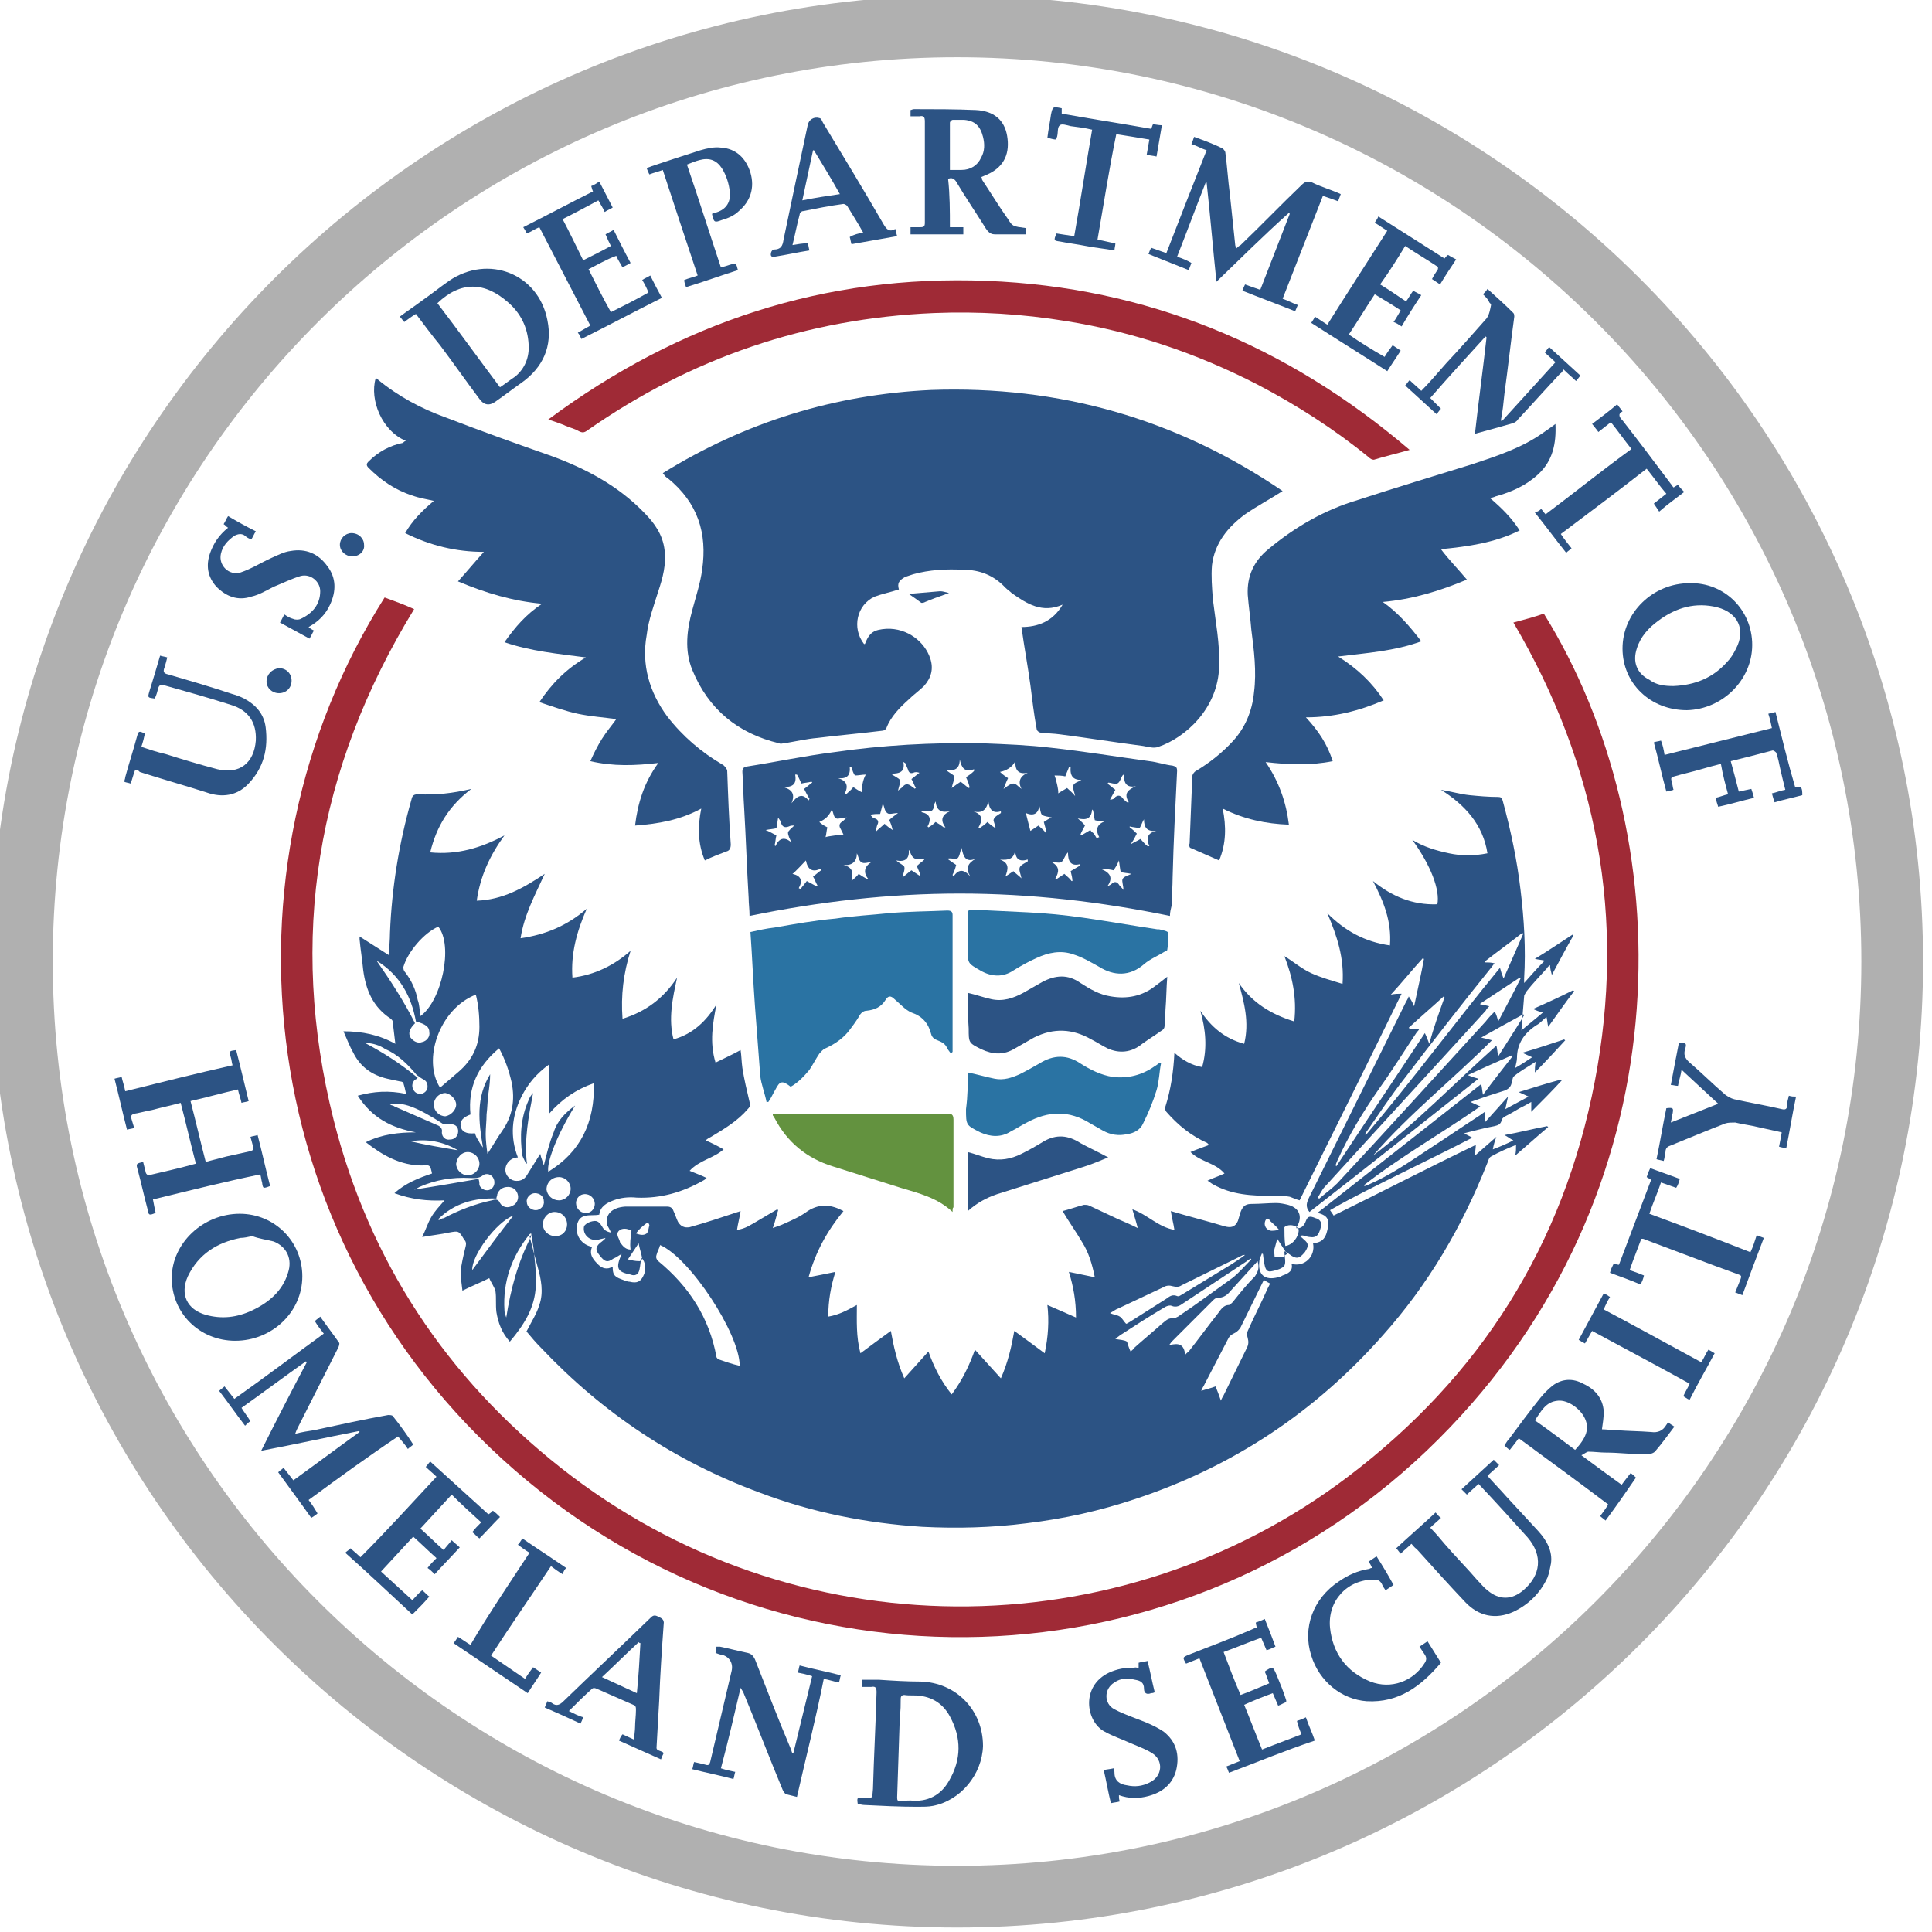 <?xml version="1.0" encoding="utf-8"?>
<!-- Generator: Adobe Illustrator 27.9.0, SVG Export Plug-In . SVG Version: 6.00 Build 0)  -->
<svg version="1.1" id="Layer_1" xmlns="http://www.w3.org/2000/svg" xmlns:xlink="http://www.w3.org/1999/xlink" x="0px" y="0px"
	 viewBox="0 0 216 216" style="enable-background:new 0 0 216 216;" xml:space="preserve">
<style type="text/css">
	.st0{fill-rule:evenodd;clip-rule:evenodd;fill:#B0B0B0;}
	.st1{fill-rule:evenodd;clip-rule:evenodd;fill:#2C5384;}
	.st2{fill-rule:evenodd;clip-rule:evenodd;fill:#9F2A36;}
	.st3{fill-rule:evenodd;clip-rule:evenodd;fill:#2A73A3;}
	.st4{fill-rule:evenodd;clip-rule:evenodd;fill:#63923F;}
</style>
<g>
	<path class="st0" d="M107-0.5C47.4-0.5-1,47.9-1,107.5c0,59.6,48.4,108,108,108s108-48.4,108-108C215,47.9,166.6-0.5,107-0.5z
		 M107,208.6c-55.8,0-101.1-45.3-101.1-101.1C5.9,51.7,51.2,6.4,107,6.4s101.1,45.3,101.1,101.1C208.1,163.3,162.8,208.6,107,208.6z
		"/>
	<path class="st1" d="M59.4,137.9c0.1,0.7,0.2,1.3,0.3,2c0.1,1.3,0.3,2.6,0.2,3.9c-0.1,2.4-1.3,4.3-2.9,6.2c-0.9-1-1.3-2.1-1.5-3.3
		c-0.1-0.8,0-1.6-0.1-2.3c-0.1-0.5-0.5-1-0.7-1.5c-1,0.5-2,0.9-3,1.4c-0.1-0.8-0.2-1.5-0.2-2.2c0.1-0.8,0.3-1.7,0.5-2.5
		c0.1-0.4,0.2-0.7-0.1-1c-0.6-1-0.6-1-1.7-0.8c-0.9,0.2-1.9,0.3-3,0.5c0.4-0.8,0.6-1.5,1-2.2c0.4-0.7,0.9-1.2,1.5-1.9
		c-1.9,0.1-3.7-0.1-5.6-0.8c1.2-1.1,2.7-1.7,4.2-2.2c-0.2-0.9-0.2-1-1.1-0.9c-2.4,0-4.4-1.1-6.3-2.6c1.8-0.9,3.7-1.1,5.6-1.1
		c-2.7-0.5-4.9-1.6-6.5-4.1c1.8-0.5,3.5-0.6,5.4-0.2c-0.1-0.5-0.2-0.9-0.3-1.2c0-0.1-0.2-0.2-0.4-0.2c-0.5-0.1-0.9-0.2-1.4-0.3
		c-1.7-0.4-3-1.3-3.8-2.9c-0.4-0.7-0.7-1.5-1.1-2.4c2.1,0,4,0.4,5.8,1.4c-0.1-0.9-0.2-1.7-0.3-2.5c0-0.1-0.1-0.2-0.2-0.3
		c-2-1.3-2.8-3.2-3.1-5.5c-0.1-1.1-0.3-2.3-0.4-3.4c0-0.1,0-0.1,0-0.3c1.1,0.7,2.2,1.4,3.3,2.1c0-0.9,0.1-1.7,0.1-2.5
		c0.2-5,1-10,2.4-14.9c0.1-0.5,0.3-0.6,0.8-0.6c1.9,0.1,3.8-0.1,5.9-0.6c-2.5,1.9-3.9,4.2-4.6,7.1c3,0.3,5.7-0.5,8.3-1.9
		c-1.6,2.2-2.7,4.5-3.1,7.3c2.9-0.1,5.2-1.4,7.6-3c-1.1,2.4-2.3,4.6-2.7,7.2c2.8-0.4,5.2-1.4,7.4-3.3c-1.1,2.5-1.8,5-1.6,7.7
		c2.5-0.3,4.7-1.4,6.5-3c-0.8,2.5-1.1,5-0.9,7.6c2.6-0.8,4.6-2.3,6.1-4.6c-0.5,2.3-1,4.6-0.4,6.9c2.2-0.6,3.7-2.1,4.8-3.9
		c-0.4,2.1-0.8,4.2-0.1,6.5c1-0.5,1.9-0.9,2.8-1.4c0.1,0.6,0.1,1.3,0.2,2c0.2,1.3,0.5,2.5,0.8,3.8c0.1,0.3,0.1,0.5-0.2,0.8
		c-1.1,1.3-2.6,2.2-4.1,3.1c-0.2,0.1-0.4,0.2-0.6,0.4c0.7,0.3,1.3,0.6,2,1c-1.1,1-2.7,1.2-3.8,2.4c0.7,0.3,1.3,0.5,1.9,0.8
		c-0.1,0.1-0.2,0.2-0.4,0.3c-2.3,1.3-4.7,2-7.4,1.9c-0.9-0.1-1.8,0-2.6,0.3c-0.8,0.3-1.5,0.7-1.6,1.6c-0.9,0.2-2.2-0.3-2.5,1.2
		c-0.2,1.2,0.6,2.2,1.7,2.4c-0.4,0.9,0.2,1.5,0.7,2c0.4,0.4,1,0.6,1.6,0.2c0,0.8,0.1,1.1,0.9,1.4c0.3,0.1,0.7,0.3,1,0.3
		c0.8,0.2,1.2,0,1.5-0.6c0.4-0.7,0.3-1.6-0.2-2.1c-0.1,0.5-0.1,0.9-0.2,1.3c-0.1,0.6-0.5,0.8-1,0.6c-1.5-0.3-1.7-0.7-1-2.3
		c-0.4,0.2-0.6,0.4-0.9,0.5c-0.7,0.5-1,0.4-1.6-0.4c-0.5-0.6-0.4-1,0.3-1.5c0.1-0.1,0.3-0.2,0.4-0.4c-0.3,0.1-0.5,0.1-0.8,0.2
		c-1,0.2-1.8-0.6-1.6-1.5c0.1-0.2,0.4-0.4,0.7-0.5c0.7-0.2,0.9-0.1,1.3,0.5c0.2,0.4,0.5,0.6,1,0.7c-0.1-0.3-0.3-0.6-0.4-0.8
		c-0.3-1.2,0.5-2,2-2.1c0.8,0,1.6,0,2.4,0c0.8,0,1.5,0,2.3,0c0.4,0,0.6,0.2,0.7,0.5c0.2,0.4,0.3,0.8,0.5,1.2
		c0.3,0.5,0.7,0.7,1.3,0.6c1.8-0.5,3.6-1.1,5.4-1.7c0.1,0,0.2-0.1,0.3-0.1c-0.1,0.7-0.3,1.4-0.4,2.1c0.9-0.1,1.6-0.6,2.3-1
		c0.7-0.4,1.5-0.9,2.2-1.3c0,0,0.1,0.1,0.1,0.1c-0.2,0.6-0.3,1.2-0.6,2c0.5-0.2,0.9-0.3,1.3-0.5c0.9-0.4,1.8-0.8,2.6-1.4
		c1.4-0.9,2.7-0.7,4,0c-1.8,2.2-3.1,4.5-3.9,7.4c1.1-0.2,2-0.4,3-0.6c-0.5,1.6-0.8,3.2-0.8,5c1.2-0.2,2.1-0.7,3.2-1.3
		c0,1.8-0.1,3.5,0.4,5.4c1.2-0.9,2.3-1.7,3.4-2.5c0.3,1.7,0.7,3.5,1.5,5.3c1-1.1,1.8-2,2.7-3c0.6,1.7,1.4,3.3,2.6,4.8
		c1.2-1.6,2-3.3,2.6-5c0.9,1,1.9,2.1,2.9,3.2c0.8-1.8,1.2-3.6,1.5-5.3c1.1,0.8,2.2,1.6,3.4,2.5c0.4-1.9,0.5-3.6,0.3-5.4
		c1.1,0.5,2.1,0.9,3.2,1.4c0-1.9-0.3-3.5-0.8-5.1c1,0.2,1.9,0.4,2.9,0.6c-0.3-1.5-0.7-2.8-1.4-3.9c-0.7-1.2-1.5-2.3-2.2-3.5
		c0.8-0.2,1.6-0.5,2.4-0.7c0.2,0,0.4,0,0.6,0.1c1.1,0.5,2.1,1,3.2,1.5c0.7,0.3,1.4,0.6,2.2,1c-0.2-0.8-0.4-1.4-0.6-2.1
		c1.7,0.6,2.9,2,4.7,2.3c-0.1-0.7-0.3-1.4-0.4-2.1c2,0.6,4,1.1,6,1.7c0.7,0.2,1.2,0.1,1.5-0.6c0.1-0.3,0.2-0.7,0.3-1
		c0.3-0.8,0.7-0.9,1.3-0.9c0.9,0,1.8-0.1,2.7-0.1c0.4,0,0.9,0.1,1.3,0.2c1.5,0.4,1.6,1.6,0.9,2.6c0.5,0.1,0.9-0.2,1.1-0.8
		c0.2-0.5,0.4-0.6,1.1-0.3c0.4,0.1,0.7,0.4,0.6,0.9c-0.3,1.2-0.6,1.4-1.8,1.1c-0.2-0.1-0.4-0.1-0.6,0c0.2,0.1,0.4,0.3,0.5,0.4
		c0.5,0.4,0.5,0.7,0.2,1.2c-0.1,0.2-0.2,0.3-0.4,0.5c-0.4,0.4-0.7,0.4-1.2,0.1c-0.3-0.2-0.5-0.4-0.8-0.5c0,0.6,0.2,1.2,0,1.6
		c-0.2,0.3-0.8,0.5-1.3,0.6c-0.8,0.2-0.9-0.2-1.1-1.9c0,0-0.1,0-0.1-0.1c-0.1,0.3-0.3,0.6-0.3,0.9c-0.2,1.5,0.6,2.2,2.1,1.8
		c0.2,0,0.3-0.1,0.5-0.2c0.6-0.2,1.2-0.5,1-1.3c1.4,0.4,2.7-0.8,2.4-2.3c1.1-0.1,1.5-0.6,1.7-2c0.1-0.9-0.4-1.2-1.2-1.4
		c6.1-4.8,12.2-9.6,18.3-14.4c0.1,0.4,0.1,0.7,0.2,1.2c1.1-1.5,2.2-2.9,3.3-4.3c0,0-0.1-0.1-0.1-0.1c-1.6,0.7-3.2,1.4-4.9,2.2
		c0.5,0.2,0.8,0.3,1.2,0.4c-6.3,5-12.6,10-18.9,14.9c-0.5-0.6-0.3-1.1,0-1.7c3.6-7.3,7.2-14.5,10.8-21.8c0.1-0.2,0.2-0.3,0.3-0.6
		c0.2,0.3,0.4,0.6,0.6,1.1c0.4-1.9,0.8-3.6,1.1-5.3c0,0-0.1,0-0.1-0.1c-1.2,1.3-2.3,2.7-3.6,4.1c0.5-0.1,0.8-0.1,1.2-0.1
		c-3.8,7.8-7.6,15.4-11.4,23.1c-0.4-0.1-0.8-0.3-1.1-0.4c-0.6-0.1-1.3-0.2-1.9-0.1c-2.3,0-4.6-0.1-6.7-1.3c-0.2-0.1-0.4-0.3-0.6-0.4
		c0.6-0.3,1.3-0.5,1.9-0.8c-1-1.2-2.7-1.3-3.8-2.4c0.7-0.3,1.3-0.5,2.1-0.8c-0.1-0.1-0.2-0.1-0.2-0.2c-1.8-0.8-3.3-2-4.6-3.5
		c-0.1-0.1-0.2-0.4-0.1-0.6c0.6-1.9,0.9-3.9,1-6c0.9,0.8,1.9,1.4,3.1,1.6c0.6-2.1,0.4-4.2-0.2-6.3c1.2,1.8,2.7,3.1,4.9,3.7
		c0.6-2.4,0-4.6-0.6-6.8c1.5,2.2,3.6,3.5,6.2,4.3c0.3-2.6-0.2-5-1.1-7.3c1,0.6,1.9,1.4,3,1.9c1.1,0.5,2.2,0.8,3.5,1.2
		c0.2-2.9-0.6-5.3-1.7-7.9c2,2,4.2,3.2,7,3.6c0.2-2.7-0.7-4.9-1.9-7.2c2.1,1.7,4.4,2.7,7.2,2.6c0.3-1.6-0.7-4.3-2.8-7.2
		c1.3,0.8,2.7,1.2,4.1,1.5c1.4,0.3,2.8,0.3,4.3,0c-0.5-3.2-2.5-5.4-5.2-7.1c1.2,0.2,2.2,0.5,3.2,0.6c1,0.1,2.1,0.2,3.2,0.2
		c0.3,0,0.4,0.1,0.5,0.4c0.9,3.3,1.6,6.6,2,10c0.4,3.3,0.6,6.6,0.4,9.9c0,0.1,0,0.2,0,0.5c0.8-0.9,1.5-1.7,2.3-2.5
		c-0.4-0.1-0.7-0.1-1.1-0.2c1.5-0.9,2.8-1.8,4.2-2.7c0,0,0,0,0.1,0.1c-0.8,1.4-1.6,2.9-2.4,4.4c-0.1-0.4-0.2-0.7-0.2-1.1
		c-0.1,0.1-0.3,0.2-0.3,0.3c-0.8,0.9-1.6,1.7-2.3,2.6c-0.1,0.2-0.3,0.4-0.3,0.6c-0.1,1.2-0.2,2.4-0.3,3.8c0.8-0.7,1.6-1.3,2.4-2
		c-0.4-0.1-0.7-0.2-1.1-0.4c1.6-0.7,3.1-1.4,4.5-2.1c0,0,0,0.1,0.1,0.1c-1,1.3-1.9,2.6-2.9,4c-0.1-0.4-0.1-0.7-0.2-1.1
		c-0.4,0.3-0.7,0.7-1.1,0.9c-1.4,0.9-2.2,2.1-2.2,3.7c0,0.3-0.1,0.6-0.2,1.1c0.7-0.4,1.3-0.8,1.9-1.2c-0.4-0.2-0.7-0.3-1.1-0.5
		c1.7-0.5,3.2-1,4.7-1.5c0,0,0,0.1,0.1,0.1c-1.1,1.2-2.2,2.4-3.4,3.6c0-0.4,0-0.7,0.1-1.2c-0.9,0.6-1.7,1-2.4,1.6
		c-0.2,0.1-0.2,0.5-0.3,0.8c-0.1,0.4-0.3,0.6-0.7,0.8c-1.3,0.4-2.5,0.8-3.9,1.3c0.4,0.2,0.7,0.3,1.1,0.5c-4.3,3-8.9,5.6-13,8.8
		c0,0,0,0.1,0.1,0.1c0.2-0.1,0.3-0.1,0.5-0.2c2.3-1,4.5-2.5,6.6-3.9c2-1.3,3.9-2.6,5.9-3.9c0.1-0.1,0.3-0.2,0.4-0.3
		c0,0.4,0,0.7,0,1.2c0.9-1,1.7-1.9,2.6-2.9c-0.1,0.5-0.2,0.9-0.3,1.4c0.9-0.5,1.7-0.9,2.6-1.4c-0.4-0.2-0.7-0.3-1.1-0.5
		c1.6-0.5,3.2-1,4.7-1.4c0,0,0.1,0.1,0.1,0.1c-1.1,1.2-2.2,2.3-3.4,3.5c0-0.4,0-0.7,0-1.1c-0.5,0.3-0.9,0.5-1.3,0.7
		c-0.5,0.3-1,0.6-1.6,0.9c-0.2,0.1-0.4,0.3-0.4,0.4c-0.1,0.5-0.4,0.6-0.8,0.7c-1.1,0.2-2.2,0.5-3.4,0.8c0.3,0.2,0.6,0.3,0.9,0.5
		c-2.7,1.4-5.4,2.7-8,4c-2.6,1.3-5.3,2.6-7.9,4.1c0.2,0.3,0.3,0.4,0.4,0.6c5.3-2.6,10.5-5.3,15.9-7.9c0,0.4-0.1,0.8-0.1,1.2
		c0.8-0.7,1.6-1.4,2.4-2.1c-0.2,0.5-0.3,0.9-0.4,1.4c0.8-0.3,1.5-0.6,2.3-1c-0.4-0.2-0.6-0.4-1-0.6c1.7-0.3,3.2-0.7,4.8-1
		c0,0,0,0.1,0.1,0.1c-1.2,1-2.4,2.1-3.7,3.2c0.1-0.4,0.1-0.8,0.1-1.2c-1,0.4-1.9,0.8-2.8,1.3c-0.2,0.1-0.3,0.4-0.4,0.7
		c-2.8,7.1-6.6,13.6-11.7,19.3c-7.6,8.6-16.8,14.7-27.7,18.3c-3.9,1.3-7.9,2.2-12.1,2.7c-3.9,0.5-7.8,0.6-11.7,0.4
		c-6.2-0.4-12.3-1.6-18.1-3.8c-9.5-3.5-17.6-8.9-24.5-16.2c-0.6-0.6-1.1-1.2-1.6-1.8c0-0.1-0.1-0.1,0-0.1c0.5-1,1.1-1.9,1.4-2.9
		c0.5-1.4,0.2-2.9-0.2-4.3c-0.3-1.1-0.6-2.3-0.9-3.4C59.6,138,59.5,138,59.4,137.9c0,0-0.1,0-0.2,0.1c-2,2.5-3,5.3-2.8,8.5
		c0,0.3,0.1,0.5,0.2,0.8c0.5-3.2,1.3-6.2,2.8-9.1C59.4,138,59.3,137.9,59.4,137.9z M64.3,123.6c-2.1,3.4-3.2,6.4-3,7.4
		c3.6-2.2,5.2-5.5,5.1-9.9c-2,0.7-3.6,1.8-5,3.4c0-1.8,0-3.6,0-5.5c-1.4,1-2.4,2.2-3.1,3.6c-1.1,2.2-1.3,4.5-0.4,6.8
		c-0.2,0-0.4,0.1-0.5,0.1c-0.5,0.2-0.9,0.7-0.9,1.3c0,0.6,0.5,1.1,1,1.2c0.6,0.1,1.1-0.1,1.4-0.6c0.5-0.8,1-1.6,1.5-2.4
		c0.1,0.5,0.3,0.9,0.4,1.3c0.3-1.2,0.6-2.5,1.1-3.7C62.3,125.3,63.2,124.4,64.3,123.6z M49.2,121.6c0.7-0.6,1.4-1.2,2.1-1.8
		c1.5-1.3,2.3-2.9,2.3-5c0-1.2-0.1-2.4-0.4-3.6C49.1,112.8,47.2,118.5,49.2,121.6z M52.6,124.6c-0.8,0.3-1.2,0.7-1.1,1.3
		c0.1,0.6,0.6,0.9,1.6,0.8c0.1,0.3,0.2,0.6,0.4,0.8c0.1,0.3,0.3,0.5,0.5,0.8c-0.5-2.9-0.8-5.6,0.8-8.2c0,0.7-0.1,1.5-0.2,2.2
		c-0.1,0.7-0.1,1.5-0.2,2.3c0,0.7-0.1,1.5-0.1,2.2c0,0.7,0.1,1.5,0.2,2.2c0.6-0.9,1.1-1.8,1.6-2.5c1.2-1.7,1.5-3.5,1.1-5.5
		c-0.3-1.3-0.7-2.5-1.4-3.8C53.4,119.2,52.3,121.6,52.6,124.6z M82.7,152.7c0-3.6-5.6-12.1-8.9-13.5c-0.1,0.4-0.3,0.7-0.4,1.1
		c-0.1,0.3,0,0.5,0.2,0.7c3.4,2.8,5.7,6.3,6.5,10.7c0,0.1,0.2,0.3,0.3,0.3C81,152.2,81.8,152.5,82.7,152.7z M167.5,114.2
		c0.9-1.7,1.7-3.2,2.5-4.8c0,0-0.1-0.1-0.1-0.1c-1.5,1-2.9,1.9-4.4,2.9c0,0,0,0.1,0,0.1c0.3,0,0.6,0.1,1,0.2
		c-0.2,0.2-0.3,0.3-0.4,0.5c-6,6.6-12,13.1-18,19.7c-0.3,0.3-0.5,0.8-0.8,1.2c0.1,0,0.1,0.1,0.2,0.1c0.7-0.6,1.4-1.1,2-1.7
		c5.6-6,11.1-12.1,16.6-18.1c0.3-0.4,0.6-0.7,1-1.1C167.3,113.4,167.4,113.8,167.5,114.2z M47,113.6c2.4-1.7,3.7-7.9,2-10
		c-1.6,0.7-3.4,2.8-3.9,4.5c0,0.2,0,0.4,0.2,0.6c0.7,0.9,1.2,2,1.4,3.1C46.9,112.3,46.9,112.9,47,113.6z M167.1,107.7
		c-0.2,0.2-0.3,0.4-0.4,0.5c-3.3,4.1-6.5,8.2-9.7,12.4c-1.5,1.9-2.8,3.9-4.2,5.9c-0.1,0.1-0.1,0.2-0.2,0.3c0,0,0.1,0.1,0.1,0.1
		c5.2-6.1,9.9-12.5,15-18.7c0.1,0.4,0.2,0.7,0.4,1.2c0.8-1.8,1.5-3.4,2.2-5c0,0-0.1-0.1-0.1-0.1c-1.4,1.1-2.8,2.1-4.2,3.2
		c0,0,0,0.1,0.1,0.1C166.4,107.6,166.7,107.6,167.1,107.7z M136.5,156.6c0.1-0.3,0.2-0.4,0.3-0.6c0.9-1.8,1.7-3.5,2.6-5.3
		c0.2-0.4,0.2-0.7,0.1-1.1c-0.1-0.3-0.1-0.6,0-0.8c0.7-1.6,1.5-3.1,2.2-4.7c0.1-0.2,0.2-0.4,0.3-0.6c-0.2-0.1-0.4-0.2-0.7-0.4
		c-0.9,1.8-1.7,3.5-2.6,5.3c-0.1,0.2-0.4,0.5-0.6,0.6c-0.4,0.2-0.6,0.3-0.8,0.7c-0.9,1.7-1.8,3.5-2.7,5.2c-0.1,0.2-0.2,0.3-0.3,0.6
		c0.6-0.2,1.1-0.3,1.6-0.5C136.1,155.5,136.3,156,136.5,156.6z M167.3,116.9c0.1,0.4,0.1,0.7,0.2,1.2c1-1.6,2-3.1,2.9-4.6
		c0,0-0.1-0.1-0.1-0.1c-1.5,0.8-3.1,1.7-4.7,2.6c0.5,0.1,0.8,0.2,1.2,0.3c-4.4,4.4-9.2,8.2-13.3,12.9
		C158.4,125.5,162.7,121,167.3,116.9z M126.4,151.1c0.1-0.1,0.3-0.2,0.4-0.4c1-0.9,2.1-1.8,3.1-2.7c0.4-0.3,0.7-0.7,1.3-0.6
		c0.1,0,0.3-0.1,0.5-0.2c2.1-1.4,4.1-2.9,6.2-4.4c0.7-0.6,1.3-1.3,2-2c0,0-0.1-0.1-0.1-0.1c-0.1,0.1-0.3,0.2-0.4,0.3
		c-2.4,1.6-4.7,3.1-7.1,4.7c-0.4,0.3-0.8,0.5-1.3,0.3c-0.2-0.1-0.5,0-0.7,0.1c-1.7,1-3.4,2.1-5.1,3.2c-0.1,0.1-0.3,0.2-0.5,0.4
		c0.5,0.1,1,0.1,1.3,0.3C126.1,150.3,126.2,150.7,126.4,151.1z M161.5,111.5c0,0-0.1,0-0.1-0.1c-1.3,1.2-2.6,2.3-3.9,3.5
		c0,0,0.1,0.1,0.1,0.1c0.3,0,0.7,0,1.1,0c-0.1,0.2-0.2,0.3-0.3,0.4c-1.4,2.1-2.7,4.2-4.2,6.3c-1.8,2.6-3.4,5.2-4.7,8.1
		c-0.1,0.2-0.1,0.3-0.2,0.5c0,0,0.1,0,0.1,0.1c3.3-5,6.6-9.9,9.9-14.9c0.2,0.4,0.3,0.7,0.5,1.2C160.3,114.8,160.9,113.2,161.5,111.5
		z M140.6,141c-1,1.1-2,2.2-3,3.3c-0.4,0.5-0.8,0.8-1.5,0.8c-0.2,0-0.4,0.2-0.5,0.3c-1.5,1.5-3,3-4.5,4.5c-0.1,0.1-0.2,0.2-0.4,0.5
		c1.1-0.3,1.7-0.1,1.8,1.1c0.1-0.2,0.3-0.3,0.4-0.4c1.1-1.4,2.2-2.9,3.3-4.3c0.3-0.4,0.6-0.9,1.2-0.9c0.1,0,0.3-0.2,0.4-0.3
		c0.8-1,1.6-2,2.5-2.9C140.7,142.1,140.8,141.7,140.6,141z M139.2,140.3C139.1,140.3,139.1,140.3,139.2,140.3
		c-0.3,0-0.4,0.1-0.6,0.2c-2.2,1.1-4.3,2.1-6.5,3.2c-0.3,0.2-0.6,0.2-1,0.1c-0.3-0.1-0.7-0.1-1,0.1c-1.7,0.8-3.4,1.6-5.1,2.4
		c-0.3,0.1-0.5,0.3-0.9,0.5c0.4,0.2,0.8,0.2,1.1,0.4c0.3,0.2,0.4,0.5,0.7,0.8c0.1,0,0.2-0.1,0.4-0.2c1.4-0.9,2.7-1.7,4.1-2.6
		c0.4-0.3,0.7-0.5,1.2-0.3c0.2,0.1,0.4-0.1,0.6-0.2c1.8-1.1,3.6-2.2,5.4-3.3C138.2,141,138.7,140.7,139.2,140.3z M42.1,107.4
		c1.6,2.3,3.1,4.6,4.3,7c-0.6,0.6-0.8,1.1-0.5,1.6c0.3,0.4,0.8,0.7,1.3,0.5c0.5-0.1,0.9-0.6,0.8-1.1c0-0.6-0.4-0.9-1.5-1.2
		C46,111.4,44.7,109,42.1,107.4z M49,136.3c0,0,0,0.1,0.1,0.1c0.2-0.1,0.3-0.2,0.5-0.2c1.7-0.9,3.5-1.6,5.4-2
		c0.3-0.1,0.7-0.2,0.9,0.3c0.3,0.5,0.9,0.6,1.4,0.3c0.5-0.2,0.7-0.8,0.6-1.2c-0.1-0.5-0.5-0.9-1.1-0.9c-0.6,0-1,0.3-1.2,0.8
		c0,0.2-0.1,0.3-0.1,0.5C53.1,133.9,50.8,134.5,49,136.3z M40.8,116.6c2.1,1.1,4.1,2.4,5.9,3.9c-0.1,0.1-0.2,0.2-0.3,0.2
		c-0.3,0.3-0.4,0.7-0.2,1.1c0.2,0.4,0.5,0.5,0.9,0.5c0.4-0.1,0.7-0.4,0.7-0.8c0-0.5-0.2-0.7-0.6-0.9c-0.2-0.1-0.4-0.3-0.6-0.4
		c-1-1.2-2.1-2.3-3.5-2.9C42.5,116.9,41.7,116.6,40.8,116.6z M62.5,134.2c0.7,0,1.3-0.6,1.3-1.3c0-0.7-0.6-1.3-1.3-1.3
		c-0.8,0-1.4,0.6-1.4,1.4C61.2,133.7,61.8,134.2,62.5,134.2z M62.1,138.2c0.8,0,1.3-0.6,1.3-1.3c0-0.8-0.6-1.4-1.4-1.4
		c-0.7,0-1.3,0.6-1.3,1.4C60.7,137.6,61.3,138.2,62.1,138.2z M53.5,131.8c0.1,0.3,0.1,0.5,0.1,0.7c0.2,0.5,0.8,0.7,1.2,0.5
		c0.4-0.2,0.6-0.7,0.4-1.2c-0.2-0.5-0.8-0.7-1.2-0.4c-0.5,0.4-1,0.3-1.5,0.3c-1.9-0.1-3.8,0.2-5.6,1c-0.2,0.1-0.3,0.2-0.6,0.3
		C48.9,132.6,51.2,132.2,53.5,131.8z M49.6,125.7c-2.9-1.9-4.7-2.6-6-2.2c0.2,0.1,0.4,0.1,0.5,0.2c1.6,0.7,3.2,1.4,4.8,2.1
		c0.3,0.1,0.6,0.4,0.5,0.8c0,0.5,0.4,0.9,0.9,0.8c0.5,0,0.8-0.3,0.9-0.7c0.1-0.5-0.1-0.9-0.6-1C50.3,125.6,50,125.7,49.6,125.7z
		 M53.6,130.1c0-0.7-0.6-1.3-1.3-1.3c-0.7,0-1.2,0.6-1.3,1.3c0,0.7,0.6,1.3,1.3,1.3C53,131.4,53.6,130.8,53.6,130.1z M51,123.5
		c0-0.6-0.6-1.2-1.2-1.3c-0.7,0-1.3,0.6-1.3,1.3c0,0.7,0.6,1.3,1.3,1.3C50.4,124.7,51,124.1,51,123.5z M57.4,135.9
		c-1.9,0.7-4.7,4.5-4.6,6.1C54.3,140,55.8,137.9,57.4,135.9z M66.5,134.6c0-0.6-0.5-1.1-1.1-1.1c-0.6,0-1,0.5-1,1
		c0,0.6,0.5,1.1,1,1.1C66,135.7,66.5,135.2,66.5,134.6z M59.8,133.4c-0.5,0-1,0.5-0.9,1c0,0.5,0.5,0.9,1,0.9c0.5,0,1-0.5,0.9-1
		C60.8,133.8,60.4,133.4,59.8,133.4z M143.7,139.3c0.8-0.1,1.5-1,1.5-1.8c0-0.1-0.1-0.2-0.2-0.3c-0.4-0.3-1.1-0.3-1.4,0
		C143.6,137.9,143.6,138.6,143.7,139.3z M70.6,137.6c-0.5-0.3-1.1-0.3-1.4,0c-0.4,0.4,0,0.8,0.1,1.2c0,0.1,0.1,0.2,0.1,0.2
		c0.3,0.4,0.6,0.7,1.1,0.7C70.4,139,70.5,138.4,70.6,137.6z M51.2,128.6c-1.7-1-3.5-1.3-5.3-1C47.6,128,49.4,128.3,51.2,128.6z
		 M71.4,139c-0.4,0.6-0.8,1.2-1.2,1.8c0.4,0.1,0.8,0.2,1.3,0.2c0.1,0,0.3-0.2,0.3-0.3C71.7,140.1,71.5,139.6,71.4,139z M143.9,140.2
		c-0.4-0.6-0.7-1.1-1.1-1.7c-0.1,0.4-0.2,0.7-0.3,1.1c-0.1,0.3,0,0.6,0,0.9c0.3,0,0.7,0,1,0C143.6,140.4,143.7,140.3,143.9,140.2z
		 M71.1,137.9c0.3,0.1,0.8,0.3,1.2,0c0.2-0.2,0.2-0.6,0.3-0.9c0-0.1-0.1-0.3-0.2-0.3c0,0-0.2,0.1-0.3,0.2
		C71.7,137.2,71.4,137.5,71.1,137.9z M143,137.5c-0.3-0.4-0.7-0.7-1-1c-0.1-0.2-0.3-0.4-0.5-0.1c-0.3,0.6,0.1,1.2,0.7,1.2
		C142.6,137.6,142.9,137.5,143,137.5z"/>
	<path class="st1" d="M143.4,54.9c-1.4,0.9-2.9,1.7-4.2,2.6c-1.9,1.4-3.4,3.2-3.7,5.7c-0.1,1.2,0,2.5,0.1,3.8c0.3,2.5,0.8,5,0.7,7.5
		c-0.1,4.7-3.8,8-6.8,9c-0.5,0.2-1.1,0-1.7-0.1c-3.1-0.4-6.2-0.9-9.3-1.3c-0.7-0.1-1.5-0.1-2.2-0.2c-0.1,0-0.4-0.2-0.4-0.4
		c-0.3-1.6-0.5-3.3-0.7-4.9c-0.3-2.2-0.7-4.3-1-6.5c1.8,0,3.5-0.6,4.6-2.5c-2.3,1-4-0.1-5.7-1.3c-0.2-0.2-0.5-0.4-0.7-0.6
		c-1.3-1.4-2.9-2-4.7-2c-1.9-0.1-3.8,0-5.6,0.5c-0.3,0.1-0.6,0.2-0.9,0.3c-0.7,0.4-0.9,0.7-0.7,1.4c-0.9,0.3-1.9,0.5-2.7,0.8
		c-2,0.9-2.6,3.5-1.2,5.3c0,0,0.1,0,0.1,0c0.5-1.3,1-1.6,2.4-1.7c2.4-0.1,4.3,1.5,4.9,3.3c0.4,1.2,0.1,2.2-0.7,3.1
		c-0.5,0.5-1.2,1-1.7,1.5c-1,0.9-2,1.9-2.5,3.2c-0.1,0.2-0.3,0.3-0.5,0.3c-2.4,0.3-4.8,0.5-7.2,0.8c-1.2,0.1-2.5,0.4-3.7,0.6
		c-0.2,0-0.4,0.1-0.6,0c-4.6-1.1-7.9-3.8-9.7-8.2c-0.9-2.2-0.6-4.5,0-6.7c0.4-1.5,0.9-3,1.1-4.5c0.6-4.1-0.5-7.5-3.8-10.2
		c-0.2-0.1-0.4-0.3-0.5-0.5c0,0,0,0-0.1-0.1c9.2-5.7,19.2-8.8,30-9.3C118.4,43.1,131.5,46.8,143.4,54.9z"/>
	<path class="st2" d="M169.2,69.6c1.1-0.3,2.3-0.6,3.4-1c15.1,24.3,16.1,63.2-10.5,91c-27.8,29.1-72.8,31.1-103.1,6
		c-31-25.7-35.2-68.5-16-98.8c1.1,0.4,2.2,0.8,3.3,1.3c-10.9,17.8-14.1,36.8-9,57.1c4,15.8,12.6,28.8,25.4,38.9
		c26.1,20.6,62.4,20.4,88,1c14.8-11.2,24.1-25.9,27.6-44.2C181.8,102.7,178.6,85.6,169.2,69.6z"/>
	<path class="st1" d="M130.8,102.4c-7.8-1.6-15.6-2.5-23.5-2.5c-7.9,0-15.7,0.9-23.5,2.5c0-0.7-0.1-1.4-0.1-2
		c-0.2-3.3-0.3-6.6-0.5-10c-0.1-1.4-0.1-2.7-0.2-4.1c0-0.4,0.1-0.5,0.5-0.6c3.2-0.5,6.5-1.2,9.7-1.6c5.5-0.8,11-1.1,16.6-1
		c2.6,0.1,5.2,0.2,7.7,0.5c3.7,0.4,7.3,1,11,1.5c0.9,0.1,1.7,0.4,2.6,0.5c0.4,0.1,0.5,0.2,0.5,0.6c-0.2,4-0.4,7.9-0.5,11.9
		c0,1-0.1,2-0.1,3.1C130.9,101.6,130.8,102,130.8,102.4z M122.4,91.7c-0.1-0.4-0.1-0.7-0.2-1.1c0,0-0.1-0.1-0.1-0.1
		c-0.1,1.1-0.7,1.2-1.6,1c0.3,0.3,0.6,0.5,0.8,0.8c-0.2,0.4-0.4,0.7-0.5,1c0,0,0.1,0,0.1,0.1c0.3-0.2,0.7-0.4,1-0.6
		c0.1,0.2,0.3,0.3,0.4,0.4c0.1,0.2,0.2,0.3,0.3,0.5c0.1,0,0.2-0.1,0.3-0.1c-0.5-0.9-0.2-1.5,0.7-1.8
		C123.1,91.8,122.7,91.8,122.4,91.7z M114.7,90.9c0,0.1,0.5,2,0.5,2c0.3-0.2,0.6-0.4,0.9-0.6c0.3,0.3,0.6,0.5,0.8,0.8
		c0,0,0.1,0,0.1-0.1c-0.1-0.4-0.2-0.7-0.3-1.1c0.3-0.2,0.6-0.4,0.9-0.5c-0.4-0.1-0.8-0.1-1.1-0.3c-0.2-0.2-0.2-0.7-0.3-1
		C116.1,90.9,115.6,91.3,114.7,90.9z M125.7,86.6c-0.1,0-0.1,0-0.2,0.1c-0.2,0.3-0.3,0.8-0.6,0.9c-0.3,0.1-0.7-0.1-1-0.1
		c0,0,0,0.1-0.1,0.1c0.3,0.2,0.6,0.5,0.9,0.7c-0.2,0.4-0.4,0.7-0.6,1.1c0.3,0,0.5-0.1,0.6-0.3c0.3-0.2,0.5-0.2,0.8,0.1
		c0.1,0.2,0.3,0.3,0.5,0.5c0.1,0,0.1,0,0.2,0c-0.6-1-0.1-1.4,0.8-1.8C126,88.1,125.6,87.6,125.7,86.6z M101.9,87.1
		c0.3-0.2,0.6-0.5,0.9-0.7c-0.3-0.1-0.5-0.1-0.7,0c-0.3,0.1-0.5,0-0.6-0.4c-0.1-0.2-0.2-0.5-0.3-0.7c-0.1,0-0.1-0.1-0.2-0.1
		c0.2,1.1-0.4,1.3-1.4,1.3c0.4,0.3,0.9,0.5,1,0.7c0.1,0.3-0.1,0.7-0.2,1.2c0.2-0.2,0.4-0.3,0.5-0.4c0.3-0.4,0.6-0.4,1-0.1
		c0.1,0.1,0.3,0.2,0.4,0.3c0,0,0-0.1,0.1-0.1C102.2,87.8,102.1,87.4,101.9,87.1z M88.8,92.3c-0.3,0-0.4,0-0.6,0.1
		c-0.5,0.2-0.8,0-0.9-0.5c0-0.1-0.2-0.3-0.3-0.5c-0.1,0.5-0.1,0.9-0.2,1.2c-0.4,0.1-0.7,0.1-1.2,0.2c0.5,0.2,0.8,0.4,1.2,0.6
		c-0.1,0.4-0.1,0.8-0.2,1.1c0,0,0.1,0.1,0.1,0.1c0.4-0.9,1-1.1,1.8-0.4c-0.2-0.4-0.4-0.8-0.4-1.1C88.1,92.9,88.5,92.6,88.8,92.3z
		 M106.4,88.1c0.4-0.3,0.7-0.5,1-0.7c0.3,0.2,0.6,0.5,0.9,0.7c0,0,0.1,0,0.1-0.1c-0.1-0.4-0.2-0.7-0.4-1.1c0.3-0.2,0.6-0.4,0.9-0.7
		c0-0.1,0-0.1,0-0.2c-1.1,0.4-1.4-0.2-1.6-1.1c0,1.1-0.6,1.3-1.5,1.2c0.3,0.3,0.8,0.5,0.9,0.7C106.7,87.2,106.5,87.6,106.4,88.1z
		 M123.8,99.1c0.2-0.1,0.4-0.2,0.5-0.3c0.3-0.3,0.6-0.2,0.8,0.1c0.1,0.2,0.3,0.3,0.5,0.6c0-0.5-0.2-1-0.1-1.2c0.1-0.3,0.6-0.4,1-0.6
		c-0.5-0.1-0.8-0.1-1.2-0.2c-0.1-0.4-0.1-0.7-0.2-1.3c-0.2,0.5-0.4,0.8-0.6,1.1c-0.4-0.1-0.7-0.1-1.1-0.2c-0.1,0-0.1,0.1-0.2,0.1
		C124.4,97.7,124.3,98.4,123.8,99.1z M92.5,92.5c-0.1,0.4-0.1,0.7-0.2,1.1c0.1-0.1,1.9-0.3,2-0.3c-0.1-0.2-0.2-0.4-0.3-0.6
		c-0.2-0.3-0.2-0.6,0.1-0.8c0.2-0.1,0.3-0.3,0.6-0.5c-0.5,0-1,0.2-1.2,0.1c-0.3-0.1-0.3-0.6-0.5-1c-0.3,0.7-0.7,1.1-1.4,1.4
		C91.8,92.1,92.1,92.3,92.5,92.5z M99.8,92.8C99.8,92.8,99.9,92.8,99.8,92.8c-0.1-0.4-0.2-0.8-0.4-1.1c0.3-0.3,0.6-0.5,1-0.8
		c-0.5,0-1,0.2-1.2,0c-0.3-0.2-0.3-0.6-0.5-1.1c-0.1,0.5-0.2,0.8-0.3,1.2c-0.4,0-0.7,0-1.1,0.1c0.2,0.2,0.3,0.4,0.5,0.4
		c0.3,0.1,0.5,0.3,0.3,0.7c-0.1,0.2-0.1,0.4-0.2,0.8c0.4-0.4,0.7-0.6,1-0.9C99.2,92.4,99.5,92.6,99.8,92.8z M90.4,89.5
		c0-0.1,0.1-0.1,0.1-0.2c-0.2-0.3-0.4-0.7-0.6-1.1c0.3-0.2,0.6-0.5,0.9-0.7c0,0,0-0.1-0.1-0.1c-0.4,0.1-0.7,0.1-1.1,0.2
		c-0.2-0.4-0.3-0.7-0.5-1c-0.1,0-0.1,0-0.2,0c0.2,1.1-0.3,1.4-1.3,1.4c1,0.3,1.3,0.8,0.9,1.8C89.1,89,89.7,88.6,90.4,89.5z
		 M113.5,95c-0.1,1-0.7,1.2-1.7,1.1c1.1,0.4,0.9,1.1,0.6,1.9c0.3-0.2,0.6-0.4,0.9-0.6c0.3,0.3,0.6,0.5,0.9,0.8
		c-0.1-0.5-0.3-0.9-0.2-1.2c0.1-0.3,0.6-0.5,0.9-0.7c0-0.1,0-0.1,0-0.2C113.9,96.4,113.5,96,113.5,95z M129.3,92.9
		c-1.1,0.1-1.4-0.4-1.4-1.3c-0.2,0.3-0.3,0.7-0.5,1c-0.4-0.1-0.7-0.1-1.1-0.2c0,0,0,0.1,0,0.1c0.3,0.2,0.6,0.5,0.8,0.7
		c-0.2,0.4-0.4,0.8-0.7,1.2c0.5-0.3,0.8-0.4,1.1-0.6c0.3,0.3,0.5,0.6,0.8,0.8c0.1,0,0.1,0,0.2,0C128.1,93.7,128.3,93.1,129.3,92.9z
		 M119.7,85.7c-0.1,0-0.1,0.1-0.2,0.1c-0.1,0.3-0.3,0.7-0.4,1c-0.4-0.1-0.8-0.1-1.2-0.1c0.1,0.2,0.5,1.7,0.4,2
		c0.3-0.2,0.7-0.4,1-0.6c0.3,0.3,0.6,0.5,0.9,0.9c-0.1-0.5-0.3-0.9-0.2-1.2c0.1-0.3,0.6-0.4,0.9-0.6C120,87.2,119.6,86.8,119.7,85.7
		z M119.7,97.4c0.3-0.2,0.7-0.4,1-0.6c0-0.1,0-0.1,0.1-0.2c-1.1,0.3-1.4-0.3-1.4-1.3c-0.2,0.2-0.2,0.3-0.3,0.4
		c-0.4,0.8-0.4,0.8-1.2,0.7c-0.1,0-0.2,0-0.3,0c0.9,0.5,0.8,1.1,0.4,1.8c0,0,0,0.1,0.1,0.1c0.3-0.2,0.6-0.4,0.9-0.6
		c0.3,0.3,0.6,0.5,0.8,0.8c0,0,0.1,0,0.1,0C119.9,98.2,119.8,97.8,119.7,97.4z M104.6,91.9c0.2,0.1,0.3,0.2,0.5,0.3
		c0.1,0.1,0.3,0.2,0.4,0.3c0.1,0,0.1,0,0.2,0c-0.6-0.8-0.4-1.4,0.5-1.8c-1,0.2-1.5-0.1-1.6-1.1c-0.1,0.2-0.2,0.4-0.2,0.5
		c0,0.5-0.3,0.7-0.8,0.6c-0.2,0-0.3,0-0.5,0c0,0-0.1,0.1-0.1,0.1c1.1,0.2,1.1,0.9,0.7,1.6c0,0,0,0,0.1,0.1
		C104,92.4,104.3,92.2,104.6,91.9z M89.3,99.3c0.1,0,0.1,0.1,0.2,0.1c0.2-0.3,0.5-0.6,0.7-0.9c0.4,0.2,0.7,0.4,1.1,0.6
		c0,0,0-0.1,0.1-0.1c-0.2-0.3-0.3-0.7-0.5-1c0.3-0.2,0.6-0.5,0.9-0.7c0-0.1,0-0.1,0-0.2c-1,0.5-1.5,0.1-1.7-0.9
		c-0.1,0.1-1.3,1.4-1.5,1.5C89.5,97.9,89.8,98.4,89.3,99.3z M108.8,90.7c1.2,0.4,1,1.1,0.6,1.8c0,0,0,0,0.1,0.1
		c0.3-0.2,0.6-0.4,0.9-0.7c0.3,0.3,0.6,0.5,0.9,0.7c0-0.4-0.3-0.8-0.2-1c0.1-0.3,0.5-0.5,0.8-0.7c0,0,0-0.1,0-0.2
		c-0.9,0.3-1.3-0.2-1.4-1.1C110.3,90.5,109.8,91,108.8,90.7z M97.4,96.4c-0.4,0-0.8,0.2-1.1,0c-0.3-0.2-0.3-0.6-0.5-1
		c0,0.9-0.5,1.4-1.5,1.3c1.1,0.3,1.1,0.9,0.9,1.8c0.3-0.3,0.6-0.5,0.8-0.8c0.3,0.2,0.6,0.4,1,0.6c0.1,0,0.1,0,0.1,0
		C96.5,97.6,96.6,96.9,97.4,96.4z M101.7,95.1c0,0-0.1,0-0.1-0.1c0.1,1-0.4,1.4-1.4,1.2c0.3,0.3,0.8,0.5,0.9,0.7
		c0.1,0.3-0.1,0.7-0.2,1.2c0.4-0.3,0.7-0.6,1-0.8c0.3,0.2,0.6,0.4,0.9,0.6c0,0,0-0.1,0.1-0.1c-0.1-0.3-0.3-0.7-0.4-1
		c0.2-0.1,0.3-0.3,0.5-0.4c0.1-0.1,0.3-0.2,0.4-0.4c-0.4,0-0.9,0.1-1.1,0C101.9,95.8,101.8,95.4,101.7,95.1z M105.9,96
		c0.4,0.3,0.7,0.5,1,0.7c-0.1,0.4-0.2,0.7-0.4,1.1c0,0.1,0.1,0.1,0.1,0.2c0.6-0.9,1.2-0.8,1.9,0c-0.6-0.9-0.3-1.5,0.6-2
		c-1.2,0.5-1.4-0.3-1.6-1.2c-0.2,0.5-0.2,1-0.5,1.2C106.9,96.1,106.4,95.9,105.9,96z M95.2,85.8c-0.1,0-0.1,0-0.2-0.1
		c0.1,1-0.3,1.4-1.3,1.3c1,0.3,1.2,0.9,0.7,1.8c0.1,0,0.1,0,0.2,0c0.3-0.3,0.6-0.5,0.8-0.8c0.3,0.2,0.6,0.4,1,0.6
		c-0.1-0.6,0.1-1.5,0.4-2c-0.4,0-0.8,0.1-1.2,0.1C95.4,86.5,95.3,86.1,95.2,85.8z M111.8,86.3c0.3,0.3,0.6,0.5,0.9,0.7
		c-0.2,0.4-0.3,0.7-0.5,1.2c0.4-0.3,0.8-0.6,1.1-0.6c0.3,0,0.6,0.4,0.9,0.6c-0.4-0.8-0.2-1.4,0.7-1.8c-1.1,0.2-1.4-0.3-1.4-1.3
		C113.2,85.8,112.4,86.2,111.8,86.3z"/>
	<path class="st1" d="M45.4,49.3c-2.7-1.1-4.1-4.6-3.4-7c0.1,0,0.1,0,0.2,0.1c2.3,1.9,4.9,3.3,7.7,4.3c3.9,1.5,7.8,2.9,11.8,4.3
		c3.8,1.4,7.4,3.3,10.3,6.3c1.2,1.2,2.1,2.5,2.3,4.2c0.2,1.6-0.2,3.1-0.7,4.6c-0.5,1.6-1.1,3.2-1.3,4.9c-0.6,3.3,0.3,6.4,2.3,9.1
		c1.7,2.2,3.8,4,6.2,5.4c0.2,0.1,0.4,0.4,0.5,0.6c0.1,2.8,0.2,5.5,0.4,8.3c0,0.4-0.1,0.7-0.5,0.8c-0.8,0.3-1.6,0.6-2.4,1
		c-0.8-1.9-0.8-3.8-0.4-5.8c-2.4,1.3-4.8,1.7-7.4,1.9c0.3-2.5,1-4.8,2.6-7c-2.6,0.3-5,0.4-7.6-0.2c0.4-0.9,0.8-1.7,1.3-2.5
		c0.5-0.8,1.1-1.5,1.6-2.2c-1.4-0.2-2.9-0.3-4.3-0.6c-1.4-0.3-2.8-0.8-4.3-1.3c1.4-2.1,3-3.7,5.2-5c-3.1-0.4-6.2-0.7-9.1-1.7
		c1.2-1.7,2.4-3.1,4.2-4.3c-3.3-0.3-6.3-1.2-9.4-2.5c1-1.1,1.9-2.2,2.9-3.3c-3.1,0-6-0.7-8.8-2.1c0.8-1.4,1.9-2.5,3.2-3.6
		c-0.8-0.2-1.6-0.3-2.4-0.6c-1.9-0.6-3.5-1.7-4.9-3.1c-0.3-0.3-0.2-0.5,0-0.7c1.1-1.1,2.4-1.8,3.9-2.1
		C45.1,49.4,45.3,49.3,45.4,49.3z"/>
	<path class="st1" d="M164,64.8c-3.1,1.3-6.1,2.2-9.4,2.5c1.7,1.2,3,2.7,4.3,4.4c-3,1.1-6.1,1.3-9.3,1.7c2.1,1.3,3.8,2.9,5.1,4.9
		c-2.8,1.2-5.6,1.9-8.7,1.9c1.4,1.5,2.4,3,3,4.9c-2.5,0.5-4.9,0.4-7.5,0.1c1.5,2.2,2.3,4.5,2.6,7c-2.6-0.1-5-0.6-7.4-1.8
		c0.4,2,0.4,3.9-0.4,5.8c-1.1-0.5-2.1-0.9-3.2-1.4c-0.1,0-0.2-0.3-0.1-0.5c0.1-2.5,0.2-5,0.3-7.5c0-0.2,0.2-0.5,0.4-0.6
		c1.5-0.9,2.9-2,4.1-3.3c1.4-1.5,2.2-3.4,2.4-5.5c0.3-2.3,0-4.7-0.3-7c-0.1-1.3-0.3-2.6-0.4-3.9c-0.1-2.1,0.7-3.8,2.3-5.1
		c3-2.5,6.3-4.4,10-5.5c4.3-1.4,8.6-2.7,12.8-4c2.7-0.9,5.5-1.8,7.9-3.5c0.4-0.3,0.9-0.6,1.4-1c0.1,2.2-0.3,4.1-1.9,5.6
		c-1.4,1.3-3,2-4.8,2.5c-0.2,0.1-0.3,0.1-0.6,0.2c1.3,1.1,2.4,2.2,3.3,3.6c-2.8,1.4-5.8,1.8-8.8,2.1C162,62.6,163,63.6,164,64.8z"/>
	<path class="st2" d="M157.6,50.3c-1.4,0.4-2.7,0.7-4,1.1c-0.2,0-0.4-0.1-0.6-0.3c-3.8-3.1-8-5.8-12.4-8.1
		c-6.8-3.5-13.9-5.9-21.4-7.1c-4.9-0.8-9.8-1.1-14.8-0.9c-14.2,0.6-27.1,5-38.7,13.1c-0.4,0.3-0.6,0.3-1,0.1
		c-0.5-0.3-1.1-0.4-1.7-0.7c-0.5-0.2-1.1-0.4-1.7-0.6C76,36,92.2,30.7,110.3,31.4C128.2,32.1,143.9,38.6,157.6,50.3z"/>
	<path class="st3" d="M88.4,121.5C88.3,121.5,88.3,121.5,88.4,121.5c-0.9-0.7-1.2-0.7-1.7,0.3c-0.3,0.5-0.5,1-0.8,1.4
		c-0.1,0-0.1,0-0.2,0c-0.2-1-0.6-2-0.7-2.9c-0.2-2.6-0.4-5.3-0.6-7.9c-0.2-2.7-0.3-5.4-0.5-8.2c0.9-0.2,1.8-0.4,2.7-0.5
		c2.3-0.4,4.5-0.8,6.8-1c2-0.3,4-0.4,5.9-0.6c2.2-0.2,4.4-0.2,6.6-0.3c0.4,0,0.6,0.1,0.6,0.5c0,5,0,10,0,15c0,0.1,0,0.2,0,0.3
		c-0.1,0.1-0.1,0.1-0.2,0.2c-0.1-0.2-0.3-0.4-0.4-0.6c-0.2-0.5-0.6-0.7-1.1-0.9c-0.3-0.1-0.6-0.3-0.7-0.7c-0.3-1.2-1-2-2.2-2.4
		c-0.7-0.3-1.3-1-1.9-1.5c-0.4-0.4-0.7-0.4-1,0.1c-0.5,0.8-1.2,1.1-2.1,1.2c-0.4,0-0.7,0.3-0.9,0.7c-0.3,0.5-0.6,0.9-0.9,1.3
		c-0.7,1-1.7,1.7-2.8,2.2c-0.3,0.1-0.5,0.4-0.7,0.6c-0.4,0.6-0.7,1.2-1.1,1.8C90,120.2,89.3,121,88.4,121.5z"/>
	<path class="st4" d="M106.5,135.5c-1.7-1.6-3.8-2.1-5.8-2.7c-2.5-0.8-5.1-1.6-7.6-2.4c-2.9-0.9-5.1-2.7-6.5-5.4
		c-0.1-0.1-0.1-0.2-0.2-0.3c0,0,0-0.1,0-0.2c0.2,0,0.4,0,0.6,0c6.3,0,12.6,0,18.9,0c0.5,0,0.7,0.1,0.7,0.7c0,3.3,0,6.5,0,9.8
		C106.5,135,106.5,135.2,106.5,135.5z"/>
	<path class="st1" d="M108.2,111c0.9,0.2,1.7,0.5,2.6,0.7c1.3,0.3,2.5-0.1,3.6-0.7c0.7-0.4,1.4-0.8,2.1-1.2c1.5-0.8,2.9-0.9,4.3,0.1
		c1.1,0.7,2.1,1.3,3.4,1.5c1.8,0.3,3.5,0,5-1.2c0.4-0.3,0.8-0.6,1.3-1c-0.1,1.3-0.1,2.5-0.2,3.7c0,0.6-0.1,1.2-0.1,1.8
		c0,0.2-0.1,0.4-0.3,0.5c-0.7,0.5-1.5,1-2.2,1.5c-1.2,1-2.6,1.1-3.9,0.5c-0.6-0.3-1.2-0.7-1.8-1c-2.1-1.2-4.2-1.3-6.4-0.2
		c-0.7,0.4-1.4,0.8-2.1,1.2c-1.3,0.8-2.5,0.7-3.8,0.1c-1.4-0.7-1.4-0.7-1.4-2.3C108.2,113.6,108.2,112.3,108.2,111z"/>
	<path class="st3" d="M108.2,119.9c1,0.2,2,0.5,3,0.7c1,0.2,1.9-0.1,2.8-0.5c0.8-0.4,1.5-0.8,2.2-1.2c1.6-1,3.1-1,4.6,0
		c1.1,0.7,2.3,1.3,3.6,1.5c1.7,0.2,3.3-0.2,4.7-1.2c0.2-0.1,0.4-0.3,0.6-0.4c0,0,0.1,0,0.1,0.1c-0.2,1-0.2,2-0.5,3
		c-0.4,1.3-0.9,2.5-1.5,3.7c-0.3,0.7-1,1.1-1.8,1.2c-0.9,0.2-1.8,0.1-2.7-0.4c-0.5-0.3-0.9-0.5-1.4-0.8c-2.4-1.5-4.7-1.4-7.1-0.1
		c-0.6,0.3-1.2,0.7-1.8,1c-1.1,0.7-2.3,0.6-3.4,0.1c-1.6-0.8-1.6-0.8-1.6-2.6C108.2,122.5,108.2,121.2,108.2,119.9
		C108.2,119.8,108.2,119.8,108.2,119.9z"/>
	<path class="st3" d="M108.2,104.7c0-0.8,0-1.7,0-2.5c0-0.4,0.1-0.5,0.5-0.5c2.1,0.1,4.2,0.2,6.2,0.3c2.1,0.1,4.1,0.3,6.2,0.6
		c2.8,0.4,5.6,0.9,8.3,1.3c0.1,0,0.1,0,0.2,0c0.4,0.1,1,0.2,1,0.4c0.1,0.6,0,1.2-0.1,1.9c0,0.1-0.2,0.1-0.3,0.2
		c-0.8,0.5-1.6,0.8-2.3,1.4c-1.6,1.4-3.4,1.3-5,0.3c-0.9-0.5-1.9-1.1-2.9-1.4c-1.4-0.5-2.8-0.2-4.1,0.4c-0.9,0.4-1.8,0.9-2.6,1.4
		c-1.2,0.8-2.5,0.7-3.7,0c-1.4-0.8-1.4-0.8-1.4-2.3C108.2,105.6,108.2,105.2,108.2,104.7z"/>
	<path class="st1" d="M34.5,167.7c0.4,0.5,0.7,1,1,1.5c-0.2,0.2-0.4,0.3-0.7,0.5c-1.2-1.7-2.4-3.3-3.7-5.1c0.2-0.2,0.4-0.3,0.6-0.5
		c0.4,0.5,0.7,0.9,1.1,1.4c2.5-1.8,4.9-3.6,7.4-5.4c0,0,0-0.1-0.1-0.1c-3.6,0.7-7.2,1.5-10.9,2.2c1.7-3.4,3.4-6.7,5.1-9.9
		c0,0-0.1-0.1-0.1-0.1c-2.4,1.7-4.8,3.5-7.2,5.2c0.3,0.5,0.7,1,1,1.5c-0.2,0.1-0.4,0.3-0.6,0.5c-1-1.3-1.9-2.6-2.9-3.9
		c0.2-0.2,0.4-0.3,0.6-0.5c0.4,0.5,0.7,0.9,1.1,1.4c3.4-2.4,6.7-4.9,10-7.3c-0.4-0.5-0.7-0.9-1-1.4c0.2-0.2,0.4-0.3,0.6-0.5
		c0.7,1,1.4,1.9,2.1,2.9c0.1,0.1,0,0.4-0.1,0.6c-1.5,3-3,5.9-4.5,8.9c-0.1,0.2-0.2,0.4-0.3,0.7c0.8-0.2,1.4-0.3,2.1-0.4
		c2.8-0.6,5.5-1.2,8.3-1.7c0.1,0,0.4,0,0.5,0.1c0.8,1,1.6,2.1,2.3,3.2c-0.2,0.2-0.4,0.3-0.6,0.5c-0.3-0.5-0.7-0.9-1.1-1.4
		C41.2,162.8,37.9,165.2,34.5,167.7z"/>
	<path class="st1" d="M136,31.5c-0.4-3.8-0.7-7.5-1.1-11.1c0,0-0.1,0-0.1,0c-1.1,2.8-2.1,5.5-3.2,8.3c0.6,0.2,1.1,0.4,1.6,0.7
		c-0.1,0.3-0.2,0.5-0.3,0.8c-1.5-0.6-3-1.2-4.5-1.8c0.1-0.3,0.2-0.5,0.3-0.7c0.6,0.2,1.1,0.4,1.7,0.6c1.5-3.9,3-7.7,4.5-11.5
		c-0.6-0.2-1.1-0.5-1.7-0.7c0.1-0.2,0.2-0.5,0.3-0.8c1.1,0.4,2.2,0.8,3.2,1.3c0.1,0.1,0.3,0.3,0.3,0.5c0.2,1.5,0.3,3.1,0.5,4.6
		c0.2,1.9,0.4,3.8,0.6,5.7c0,0.1,0.1,0.2,0.1,0.4c0.2-0.2,0.3-0.3,0.5-0.4c2.3-2.2,4.5-4.5,6.8-6.7c0.4-0.4,0.7-0.5,1.2-0.3
		c1,0.5,2.1,0.8,3.2,1.3c-0.1,0.3-0.2,0.5-0.3,0.8c-0.5-0.2-1.1-0.4-1.7-0.6c-1.5,3.8-3,7.7-4.5,11.5c0.6,0.2,1.1,0.5,1.7,0.7
		c-0.1,0.2-0.2,0.5-0.3,0.7c-2-0.8-3.9-1.5-5.9-2.3c0.1-0.3,0.2-0.5,0.3-0.7c0.5,0.2,1.1,0.4,1.7,0.6c1.1-2.8,2.2-5.7,3.3-8.5
		c0,0-0.1-0.1-0.1-0.1C141.3,26.3,138.7,28.9,136,31.5z"/>
	<path class="st1" d="M17.1,134.1c0.1,0.6,0.2,1,0.3,1.5c-0.7,0.3-0.8,0.3-0.9-0.4c-0.4-1.5-0.7-2.9-1.1-4.4
		c-0.2-0.7-0.2-0.7,0.6-0.9c0.1,0.4,0.2,0.8,0.3,1.2c0,0.1,0.2,0.3,0.3,0.3c1.7-0.4,3.5-0.8,5.3-1.3c-0.6-2.3-1.1-4.5-1.7-6.8
		c-1.1,0.3-2.1,0.5-3.2,0.8c-0.6,0.1-1.3,0.3-1.9,0.4c-0.4,0.1-0.5,0.2-0.4,0.6c0.1,0.3,0.2,0.7,0.3,1c-0.2,0.1-0.5,0.1-0.8,0.2
		c-0.5-1.9-0.9-3.8-1.4-5.7c0.3-0.1,0.5-0.1,0.8-0.2c0.1,0.5,0.3,1,0.4,1.6c4-1,8-2,12-2.9c-0.1-0.3-0.1-0.6-0.2-0.9
		c-0.2-0.7-0.2-0.7,0.6-0.8c0.5,1.9,0.9,3.7,1.4,5.7c-0.2,0.1-0.5,0.1-0.8,0.2c-0.1-0.5-0.3-1-0.4-1.5c-1.8,0.4-3.5,0.9-5.3,1.3
		c0.6,2.3,1.1,4.5,1.7,6.8c0.8-0.2,1.5-0.4,2.3-0.6c0.9-0.2,1.8-0.4,2.7-0.6c0.3-0.1,0.4-0.2,0.3-0.5c-0.1-0.4-0.2-0.7-0.3-1.1
		c0.3-0.1,0.5-0.1,0.8-0.2c0.5,1.9,0.9,3.8,1.4,5.7c-0.8,0.3-0.8,0.3-0.9-0.4c-0.1-0.3-0.1-0.6-0.2-0.9
		C25.2,132.1,21.2,133.1,17.1,134.1z"/>
	<path class="st1" d="M106.2,25.4c0.5,0,1,0,1.5,0c0,0.3,0,0.5,0,0.8c-1.9,0-3.9,0-5.9,0c0-0.2,0-0.5,0-0.8c0.4,0,0.8,0,1.1,0
		c0.4,0,0.5-0.1,0.5-0.5c0-0.7,0-1.4,0-2.1c0-3.1,0-6.2,0-9.2c0-0.5-0.1-0.7-0.6-0.6c-0.3,0-0.6,0-1,0c0-0.3,0-0.5,0-0.7
		c0.1,0,0.2-0.1,0.4-0.1c2.3,0,4.6,0,6.9,0.1c2,0.1,3.2,1.1,3.5,2.9c0.3,1.8-0.2,3.4-2.2,4.3c-0.2,0.1-0.5,0.2-0.7,0.3
		c0.1,0.1,0.1,0.2,0.1,0.3c1,1.5,1.9,3,2.9,4.4c0.5,0.8,0.5,0.8,2,1c0,0.2,0,0.5,0,0.7c-1.2,0-2.3,0-3.5,0c-0.6,0-0.9-0.5-1.2-1
		c-1-1.6-2.1-3.2-3.1-4.9c-0.2-0.3-0.5-0.5-0.9-0.3C106.2,21.8,106.2,23.6,106.2,25.4z M106.2,19c0.5,0,0.9,0,1.3,0
		c1,0,1.8-0.5,2.2-1.4c0.4-0.7,0.4-1.5,0.2-2.3c-0.3-1.2-0.9-1.8-2.1-1.9c-0.4,0-0.9,0-1.3,0c-0.1,0-0.3,0.2-0.3,0.3
		C106.2,15.4,106.2,17.1,106.2,19z"/>
	<path class="st1" d="M179.5,170c-0.2-0.2-0.4-0.3-0.6-0.5c0.3-0.4,0.6-0.8,0.9-1.3c-3.3-2.5-6.6-4.9-10-7.4c-0.3,0.4-0.6,0.8-1,1.3
		c-0.2-0.1-0.4-0.3-0.6-0.5c0.2-0.3,0.3-0.5,0.5-0.7c1.1-1.5,2.3-3.1,3.5-4.6c0.4-0.5,0.9-1,1.4-1.4c1.1-0.8,2.3-0.8,3.4-0.2
		c1.3,0.6,2.2,1.6,2.3,3.1c0,0.7-0.1,1.3-0.2,2c0.5,0,1.1,0.1,1.7,0.1c1.3,0.1,2.5,0.1,3.8,0.2c0.7,0.1,1.3-0.1,1.7-0.8
		c0.1-0.1,0.1-0.2,0.2-0.3c0.2,0.2,0.4,0.3,0.7,0.5c-0.7,0.9-1.4,1.9-2.1,2.7c-0.2,0.3-0.7,0.4-1.1,0.4c-1.5,0-3-0.2-4.5-0.2
		c-0.6,0-1.3-0.1-1.9-0.1c-0.2,0-0.4,0.2-0.8,0.4c1.6,1.2,3,2.2,4.5,3.3c0.3-0.4,0.6-0.8,1-1.3c0.2,0.1,0.4,0.3,0.6,0.5
		C181.8,166.8,180.7,168.4,179.5,170z M176.1,162.1c1.3-1.4,1.6-2.4,1.1-3.5c-0.5-1.1-1.9-2.1-3-2c-1.4,0.1-1.9,1.2-2.6,2.2
		C173.2,159.9,174.6,161,176.1,162.1z"/>
	<path class="st1" d="M96.4,188.6c0-0.3,0-0.5,0-0.8c0.7,0,1.3,0,1.9,0c1.5,0.1,3.1,0.2,4.6,0.2c4,0.1,7,3.2,7,7.2
		c-0.1,3.2-2.5,6.1-5.6,6.7c-0.5,0.1-1.1,0.1-1.7,0.1c-2,0-4-0.1-6-0.2c-0.2,0-0.5-0.1-0.7-0.1c-0.1-0.7-0.1-0.8,0.6-0.7
		c1.1,0,1,0.2,1.1-1c0.1-3.6,0.3-7.2,0.4-10.8c0-0.5-0.1-0.7-0.6-0.6C97.1,188.6,96.8,188.6,96.4,188.6z M101.8,201.3
		c1.9,0.2,3.4-0.6,4.3-2.2c1.4-2.4,1.4-4.8,0.1-7.2c-0.7-1.3-1.8-2.1-3.3-2.3c-0.6-0.1-1.2,0-1.8-0.1c-0.3,0-0.4,0.2-0.4,0.4
		c0,0.7,0,1.3-0.1,2c-0.1,3-0.2,6-0.3,9.1c0,0.3,0.1,0.4,0.4,0.4C101.1,201.3,101.5,201.3,101.8,201.3z"/>
	<path class="st1" d="M46.5,35.1c-0.5,0.3-0.9,0.6-1.3,0.9c-0.2-0.2-0.3-0.4-0.5-0.6c0.8-0.6,1.7-1.2,2.5-1.8c1-0.7,2-1.5,3-2.2
		c4.4-3,10-0.8,11,4.4c0.6,2.9-0.5,5.3-2.9,7c-1,0.7-1.9,1.4-2.9,2.1c-0.7,0.5-1.3,0.4-1.8-0.3c-1.5-2-2.9-4-4.4-6
		C48.3,37.5,47.4,36.3,46.5,35.1z M55.9,43.3c0.6-0.4,1.1-0.8,1.7-1.2c1.1-0.9,1.6-2.2,1.5-3.6c-0.1-1.9-0.9-3.5-2.3-4.7
		c-2.6-2.3-5.3-2.4-7.9,0.1C51.2,36.9,53.5,40.1,55.9,43.3z"/>
	<path class="st1" d="M26.3,149.9c-4,0-7.1-3.1-7.1-7c0-3.9,3.5-7.2,7.6-7.2c3.9,0,7,3.1,7,7C33.8,146.7,30.4,149.9,26.3,149.9z
		 M28.2,138.2C28.2,138.3,28.2,138.3,28.2,138.2c-0.5,0.1-0.9,0.2-1.3,0.2c-2.6,0.5-4.7,1.8-5.9,4.3c-0.9,2-0.1,3.7,2,4.3
		c1.8,0.5,3.5,0.3,5.2-0.5c1.9-0.9,3.4-2.2,4-4.2c0.5-1.5-0.1-2.9-1.6-3.5C29.8,138.6,29,138.5,28.2,138.2z"/>
	<path class="st1" d="M195.9,72.1c0,3.9-3.3,7.2-7.3,7.3c-4.1,0-7.2-3-7.2-6.9c0-4,3.4-7.3,7.5-7.3
		C192.8,65.1,195.9,68.2,195.9,72.1z M187.1,76.7c2.4-0.1,4.4-0.9,6-2.7c0.4-0.4,0.7-0.9,1-1.5c1.1-2.1,0.2-4-2.1-4.6
		c-2.4-0.6-4.6,0-6.6,1.5c-1.1,0.8-2,1.8-2.4,3.1c-0.5,1.5,0,2.8,1.4,3.5C185.2,76.6,186.1,76.7,187.1,76.7z"/>
	<path class="st1" d="M89.1,200.9c-0.4-0.1-0.8-0.2-1.2-0.3c-0.2-0.1-0.3-0.3-0.4-0.5c-1.5-3.6-2.9-7.3-4.4-10.9
		c-0.1-0.2-0.2-0.3-0.3-0.5c-0.7,3-1.4,6-2.2,9c0.6,0.2,1.1,0.3,1.6,0.4c-0.1,0.3-0.1,0.5-0.2,0.8c-1.5-0.4-3-0.7-4.6-1.1
		c0.1-0.3,0.1-0.5,0.2-0.8c0.5,0.1,0.9,0.2,1.3,0.3c0.3,0.1,0.4,0,0.5-0.3c0.8-3.4,1.6-6.8,2.4-10.2c0.2-0.9-0.3-1.6-1.1-1.8
		c-0.2,0-0.4-0.1-0.7-0.2c0-0.2,0.1-0.5,0.1-0.7c0.2,0,0.3,0,0.4,0c1,0.2,2.1,0.5,3.1,0.7c0.4,0.1,0.6,0.3,0.8,0.7
		c1.3,3.3,2.6,6.7,4,10c0.1,0.2,0.1,0.4,0.2,0.5c0,0,0.1,0,0.1,0c0.7-2.9,1.4-5.7,2.1-8.6c-0.6-0.2-1.1-0.3-1.6-0.4
		c0.1-0.3,0.1-0.5,0.2-0.8c1.5,0.4,3.1,0.7,4.6,1.1c-0.1,0.3-0.1,0.5-0.2,0.8c-0.6-0.1-1.1-0.3-1.7-0.4
		C91.2,192.2,90.1,196.5,89.1,200.9z"/>
	<path class="st1" d="M165.8,32.9c0.2-0.2,0.4-0.4,0.5-0.6c1,0.9,2,1.8,2.9,2.7c0.1,0.1,0.1,0.3,0.1,0.4c-0.4,2.9-0.7,5.7-1.1,8.6
		c-0.1,1-0.2,2-0.4,3c0,0,0.1,0.1,0.1,0.1c2-2.2,4-4.4,6-6.6c-0.4-0.4-0.8-0.7-1.2-1.1c0.2-0.2,0.3-0.4,0.5-0.6
		c1.2,1.1,2.3,2.1,3.5,3.2c-0.2,0.2-0.3,0.4-0.5,0.6c-0.4-0.4-0.9-0.8-1.4-1.3c-0.1,0.2-0.2,0.4-0.4,0.5c-1.6,1.7-3.1,3.4-4.7,5.1
		c-0.1,0.2-0.3,0.3-0.5,0.4c-1.4,0.4-2.8,0.8-4.3,1.2c0.4-3.6,0.9-7.2,1.3-10.8c0,0-0.1,0-0.1-0.1c-2.1,2.3-4.1,4.5-6.2,6.9
		c0.4,0.4,0.8,0.8,1.2,1.2c-0.2,0.2-0.3,0.4-0.5,0.6c-1.2-1.1-2.3-2.1-3.5-3.2c0.2-0.2,0.3-0.4,0.5-0.6c0.4,0.4,0.9,0.8,1.3,1.2
		c1-1,1.9-2.1,2.8-3.1c1.5-1.6,3-3.3,4.5-5c0.3-0.4,0.4-1,0.5-1.5c0-0.1-0.1-0.2-0.2-0.3C166.4,33.5,166.1,33.2,165.8,32.9z"/>
	<path class="st1" d="M157.8,172.6c-0.4,0.4-0.8,0.7-1.2,1.1c-0.2-0.2-0.3-0.4-0.5-0.6c1.4-1.3,2.9-2.6,4.4-4
		c0.2,0.2,0.3,0.4,0.6,0.6c-0.4,0.4-0.8,0.7-1.2,1.1c0.6,0.6,1.1,1.2,1.6,1.8c1.2,1.4,2.5,2.7,3.7,4.1c0.4,0.4,0.7,0.8,1.1,1.1
		c1.3,1.1,2.7,1.1,4,0c2-1.7,2.2-3.9,0.5-5.9c-1.8-2-3.6-4-5.5-6c-0.4,0.4-0.9,0.8-1.3,1.2c-0.2-0.2-0.4-0.4-0.6-0.6
		c1.2-1.1,2.4-2.2,3.6-3.3c0.2,0.2,0.4,0.4,0.6,0.6c-0.4,0.4-0.9,0.8-1.3,1.2c0.7,0.8,1.4,1.5,2.1,2.3c1.2,1.3,2.4,2.6,3.6,3.9
		c0.9,1,1.6,2.2,1.4,3.6c-0.1,0.5-0.2,1.1-0.4,1.6c-0.8,1.7-2.1,3-3.8,3.8c-2,0.9-3.9,0.5-5.4-1.1c-1.8-1.9-3.6-3.9-5.4-5.9
		C158.1,173,158,172.8,157.8,172.6z"/>
	<path class="st1" d="M15.1,86.1c-0.2,0.5-0.3,1-0.5,1.5c-0.3-0.1-0.5-0.1-0.7-0.2c0-0.2,0.1-0.3,0.1-0.5c0.4-1.5,0.9-3,1.3-4.5
		c0.2-0.7,0.2-0.7,0.9-0.4c-0.1,0.5-0.2,0.9-0.4,1.5c0.9,0.3,1.8,0.6,2.7,0.8c1.9,0.6,3.9,1.2,5.8,1.7c2.5,0.6,4.1-0.7,4.3-3.2
		c0.1-2-0.8-3.4-2.8-4c-2.5-0.8-5-1.5-7.5-2.2c-0.3-0.1-0.5,0-0.6,0.3c-0.1,0.4-0.2,0.8-0.4,1.2c-0.8-0.1-0.8-0.1-0.6-0.8
		c0.4-1.3,0.8-2.6,1.2-4c0.3,0.1,0.5,0.1,0.8,0.2c-0.1,0.4-0.2,0.8-0.3,1.1c-0.2,0.5-0.1,0.7,0.4,0.8c2.4,0.7,4.8,1.4,7.2,2.2
		c0.4,0.1,0.9,0.3,1.3,0.5c1.3,0.7,2.2,1.7,2.4,3.2c0.3,2.4-0.2,4.5-1.9,6.3c-1.3,1.4-3,1.6-4.7,1c-2.5-0.8-5-1.5-7.5-2.3
		C15.6,86.2,15.4,86.1,15.1,86.1z"/>
	<path class="st1" d="M48.8,165.1c-0.4-0.4-0.8-0.7-1.2-1.1c0.2-0.2,0.3-0.4,0.5-0.6c2.2,2,4.3,3.9,6.5,5.9c0.2-0.1,0.3-0.2,0.5-0.4
		c0.3,0.2,0.5,0.4,0.8,0.7c-0.8,0.8-1.5,1.6-2.3,2.4c-0.3-0.2-0.5-0.5-0.8-0.7c0.3-0.4,0.6-0.7,1-1.1c-1.1-1-2.2-2-3.3-3.1
		c-1.2,1.3-2.3,2.5-3.5,3.8c0.9,0.8,1.7,1.6,2.6,2.4c0.3-0.4,0.6-0.7,0.9-1.1c0.3,0.3,0.6,0.5,0.9,0.8c-0.9,1-1.9,2-2.8,3
		c-0.3-0.3-0.5-0.5-0.8-0.7c0.3-0.4,0.6-0.7,1-1.1c-0.9-0.8-1.7-1.6-2.6-2.4c-1.2,1.3-2.4,2.6-3.6,3.9c1.2,1.1,2.3,2.1,3.5,3.2
		c0.4-0.4,0.7-0.8,1.1-1.1c0.3,0.2,0.5,0.5,0.8,0.7c-0.6,0.7-1.2,1.3-1.9,2c-2.5-2.3-4.9-4.6-7.5-6.9c0.2-0.2,0.4-0.3,0.6-0.5
		c0.3,0.3,0.7,0.6,1.1,1C43.2,171.2,46,168.1,48.8,165.1z"/>
	<path class="st1" d="M79.6,23.9c0.1,0,0.2-0.1,0.3-0.1c1.2-0.3,1.8-1.1,1.7-2.3c-0.1-1-0.4-1.9-0.9-2.7c-0.6-0.9-1.4-1.2-2.5-0.9
		c-0.4,0.1-0.9,0.3-1.4,0.5c1.3,3.8,2.5,7.6,3.8,11.5c0.4-0.1,0.7-0.2,1-0.3c0.7-0.2,0.7-0.2,0.9,0.6c-1.9,0.6-3.8,1.3-5.8,1.9
		c-0.1-0.3-0.2-0.5-0.2-0.8c0.5-0.2,1-0.3,1.5-0.5c-1.3-3.9-2.6-7.8-3.9-11.8c-0.5,0.2-1,0.3-1.5,0.5c-0.1-0.2-0.2-0.4-0.3-0.7
		c0.2-0.1,0.3-0.1,0.5-0.2c1.8-0.6,3.6-1.2,5.5-1.8c0.7-0.2,1.5-0.4,2.3-0.3c1.7,0.1,2.8,1.2,3.3,2.8c0.5,1.7,0,3.2-1.3,4.3
		c-0.5,0.5-1.2,0.8-1.9,1C79.9,24.9,79.8,24.9,79.6,23.9z"/>
	<path class="st1" d="M153.7,32.9c-1,1.5-1.9,3-2.9,4.5c1.3,0.9,2.6,1.7,4,2.5c0.3-0.5,0.6-0.9,0.9-1.3c0.3,0.2,0.6,0.4,0.9,0.6
		c-0.5,0.8-1,1.5-1.5,2.3c-2.8-1.8-5.7-3.6-8.5-5.4c0.1-0.2,0.3-0.4,0.4-0.7c0.5,0.3,0.9,0.6,1.4,0.9c2.2-3.5,4.4-6.9,6.7-10.5
		c-0.5-0.3-0.9-0.6-1.4-0.9c0.1-0.2,0.3-0.4,0.4-0.7c2.5,1.6,4.9,3.1,7.4,4.7c0.1-0.1,0.2-0.3,0.4-0.4c0.3,0.2,0.5,0.3,0.9,0.5
		c-0.6,0.9-1.2,1.8-1.8,2.8c-0.3-0.2-0.6-0.4-0.9-0.6c0.2-0.4,0.4-0.7,0.6-1c0.1-0.1,0.1-0.4,0-0.4c-1.2-0.8-2.4-1.5-3.6-2.3
		c-0.9,1.5-1.8,2.9-2.8,4.3c1,0.6,2,1.3,2.9,1.9c0.3-0.4,0.5-0.8,0.8-1.2c0.3,0.2,0.6,0.3,0.9,0.5c-0.8,1.2-1.5,2.3-2.2,3.5
		c-0.3-0.2-0.6-0.4-0.9-0.5c0.3-0.4,0.5-0.8,0.8-1.3C155.7,34.1,154.7,33.5,153.7,32.9z"/>
	<path class="st1" d="M65.8,30.1c0.8,1.6,1.6,3.2,2.5,4.8c1.4-0.7,2.8-1.4,4.2-2.2c-0.2-0.5-0.4-0.9-0.7-1.4
		c0.3-0.2,0.6-0.3,0.9-0.5c0.4,0.8,0.8,1.6,1.3,2.5c-3,1.5-6,3.1-9,4.6c-0.1-0.2-0.2-0.5-0.4-0.7c0.5-0.3,0.9-0.5,1.4-0.8
		c-1.9-3.7-3.8-7.3-5.7-11c-0.5,0.2-0.9,0.5-1.4,0.7c-0.1-0.2-0.2-0.4-0.4-0.7c2.6-1.3,5.2-2.7,7.8-4c-0.1-0.2-0.1-0.3-0.2-0.6
		c0.3-0.1,0.6-0.3,0.9-0.5c0.5,1,1,1.9,1.5,2.9c-0.3,0.2-0.6,0.3-0.9,0.5c-0.2-0.5-0.5-0.9-0.7-1.3c-1.3,0.7-2.6,1.4-4,2.1
		c0.8,1.5,1.5,3,2.3,4.6c1-0.5,2-1,3.1-1.6c-0.2-0.4-0.4-0.8-0.6-1.3c0.3-0.2,0.6-0.3,0.9-0.5c0.6,1.2,1.2,2.4,1.9,3.7
		c-0.3,0.2-0.6,0.3-0.9,0.5c-0.2-0.4-0.5-0.8-0.7-1.3C67.8,29,66.8,29.6,65.8,30.1z"/>
	<path class="st1" d="M137.4,198.2c-0.1-0.3-0.2-0.5-0.3-0.7c0.5-0.2,1-0.4,1.5-0.6c-1.5-3.8-3-7.7-4.5-11.5c-0.5,0.2-1,0.4-1.5,0.6
		c-0.4-0.7-0.4-0.7,0.3-1c2.3-0.9,4.7-1.8,7-2.8c0.2-0.1,0.4-0.2,0.6-0.2c0-0.2-0.1-0.4-0.1-0.6c0.3-0.1,0.6-0.2,1-0.4
		c0.4,1,0.8,2,1.2,3.1c-0.3,0.1-0.6,0.3-1,0.4c-0.2-0.5-0.4-0.9-0.6-1.4c-1.4,0.5-2.8,1.1-4.2,1.6c0.6,1.6,1.2,3.2,1.9,4.8
		c1.1-0.4,2.2-0.9,3.2-1.3c-0.2-0.5-0.3-0.9-0.5-1.3c0.1-0.1,0.1-0.1,0.1-0.1c0.8-0.5,0.8-0.5,1.2,0.4c0.4,1,0.8,1.9,1.1,2.9
		c0,0,0,0.1,0,0.2c-0.3,0.1-0.6,0.3-0.9,0.4c-0.2-0.5-0.4-0.9-0.6-1.4c-1.1,0.4-2.1,0.8-3.2,1.3c0.7,1.7,1.3,3.3,2,5
		c1.5-0.6,2.9-1.1,4.4-1.7c-0.2-0.5-0.4-1-0.5-1.5c0.3-0.1,0.6-0.2,1-0.4c0.3,0.9,0.7,1.7,1,2.6C143.7,195.7,140.6,197,137.4,198.2z
		"/>
	<path class="st1" d="M74.2,196c-0.1,0.2-0.2,0.4-0.3,0.7c-1.6-0.7-3.1-1.4-4.7-2.1c0.1-0.2,0.2-0.5,0.4-0.7
		c0.4,0.2,0.9,0.4,1.3,0.6c0-0.5,0.1-1,0.1-1.4c0-0.6,0.1-1.3,0.1-1.9c0-0.3,0-0.5-0.3-0.6c-1.4-0.6-2.7-1.2-4.1-1.8
		c-0.2-0.1-0.4-0.1-0.5,0c-0.9,0.8-1.7,1.6-2.6,2.5c0.6,0.3,1,0.5,1.6,0.7c-0.1,0.3-0.2,0.5-0.3,0.7c-1.3-0.6-2.6-1.2-4-1.8
		c0.1-0.2,0.2-0.5,0.3-0.7c0.2,0.1,0.4,0.1,0.5,0.2c0.5,0.4,0.9,0.2,1.3-0.2c3.2-3.1,6.5-6.2,9.7-9.3c0.2-0.2,0.4-0.4,0.8-0.2
		c0.4,0.2,0.8,0.3,0.7,0.9c-0.2,2.8-0.4,5.7-0.5,8.5c-0.1,1.8-0.2,3.5-0.3,5.3C73.4,195.8,74,195.7,74.2,196z M71.6,183.7
		c-0.1,0-0.1,0-0.2-0.1c-1.4,1.3-2.7,2.6-4.1,3.9c1.3,0.6,2.6,1.2,3.9,1.8C71.4,187.4,71.5,185.5,71.6,183.7z"/>
	<path class="st1" d="M96.5,26c-0.6-1.1-1.2-2-1.8-3c-0.1-0.1-0.3-0.2-0.4-0.2c-1.5,0.2-3,0.5-4.5,0.8c-0.2,0-0.4,0.2-0.4,0.4
		c-0.3,1.1-0.5,2.2-0.8,3.4c0.6-0.1,1.1-0.2,1.7-0.2c0.1,0.2,0.1,0.5,0.2,0.8c-1.3,0.2-2.6,0.5-3.9,0.7c-0.3,0.1-0.5-0.1-0.4-0.4
		c0-0.2,0.2-0.4,0.3-0.4c0.8,0,1-0.4,1.1-1.1c0.9-4.3,1.8-8.6,2.7-12.8c0.1-0.6,0.7-1,1.3-0.8c0.2,0,0.3,0.3,0.4,0.5
		c2.3,3.8,4.6,7.6,6.8,11.4c0.3,0.5,0.6,0.9,1.3,0.5c0.1,0.3,0.1,0.5,0.2,0.8c-1.7,0.3-3.4,0.6-5.1,0.9c-0.1-0.3-0.1-0.5-0.2-0.8
		C95.5,26.2,96,26.1,96.5,26z M91,16.8c0,0-0.1,0-0.1,0c-0.4,1.9-0.8,3.7-1.2,5.6c1.5-0.3,2.8-0.5,4.2-0.7
		C92.9,19.9,91.9,18.3,91,16.8z"/>
	<path class="st1" d="M127.3,186.5c0-0.2,0-0.4,0-0.6c0.3-0.1,0.6-0.1,1-0.2c0.3,1.2,0.5,2.3,0.8,3.5c-0.2,0.1-0.3,0.1-0.4,0.1
		c-0.5,0.2-0.8,0-0.8-0.5c0-0.7-0.4-0.9-1-1c-0.8-0.2-1.6-0.2-2.3,0.3c-1.2,0.7-1.2,2.4,0,3c1.1,0.6,2.4,1,3.6,1.5
		c0.7,0.3,1.3,0.6,1.9,1c1.4,1.1,1.8,2.6,1.4,4.3c-0.4,1.6-1.6,2.5-3.1,2.9c-1.1,0.3-2.2,0.3-3.3-0.1c0,0.3,0,0.5,0.1,0.7
		c-0.3,0.1-0.6,0.1-1,0.2c-0.3-1.2-0.5-2.4-0.8-3.7c0.4-0.1,0.7-0.1,1.1-0.2c0.1,0.2,0.1,0.4,0.1,0.5c0,0.9,0.6,1.3,1.4,1.4
		c0.9,0.2,1.7,0.1,2.5-0.3c1.5-0.7,1.6-2.5,0.3-3.3c-0.8-0.5-1.7-0.8-2.6-1.2c-0.9-0.4-1.8-0.7-2.7-1.2c-2.1-1.1-2.7-5.1,0.5-6.6
		c0.9-0.4,1.8-0.6,2.8-0.5C126.8,186.4,127,186.4,127.3,186.5z"/>
	<path class="st1" d="M153.4,175.3c-0.1-0.2-0.2-0.5-0.4-0.7c0.3-0.2,0.6-0.4,0.9-0.6c0.7,1.1,1.3,2.1,1.9,3.2
		c-0.3,0.2-0.6,0.4-0.9,0.6c-0.1-0.2-0.3-0.4-0.4-0.7c-0.2-0.4-0.5-0.5-0.9-0.5c-3,0-5.2,2.4-4.9,5.4c0.3,2.8,1.8,4.9,4.5,6
		c2.3,0.9,4.8,0,6.1-2.1c0.2-0.3,0.2-0.6,0-0.9c-0.2-0.3-0.4-0.6-0.6-0.9c0.3-0.2,0.6-0.4,0.9-0.6c0.5,0.8,1,1.6,1.5,2.4
		c-2.2,2.6-4.7,4.5-8.3,4.3c-2.8-0.2-5.3-2.2-6.2-5.1c-1-3.1,0.2-6.4,3.1-8.3c1-0.7,2.1-1.2,3.4-1.4
		C153.1,175.4,153.2,175.3,153.4,175.3z"/>
	<path class="st1" d="M25.5,59c-0.2-0.1-0.3-0.3-0.5-0.4c0.2-0.3,0.3-0.6,0.5-0.9c1,0.6,2.1,1.2,3.1,1.7c-0.2,0.3-0.3,0.6-0.5,0.9
		c-0.3-0.1-0.5-0.2-0.7-0.4c-0.4-0.3-0.8-0.2-1.2,0c-0.7,0.5-1.3,1.1-1.5,2c-0.3,1.3,0.9,2.5,2.2,2.1c1.2-0.4,2.3-1.1,3.4-1.6
		c0.7-0.3,1.4-0.7,2.2-0.8c1.7-0.3,3.1,0.3,4.1,1.7c1,1.3,1,2.8,0.3,4.3c-0.5,1.1-1.3,1.9-2.4,2.5c0.2,0.2,0.4,0.3,0.6,0.4
		c-0.2,0.3-0.3,0.6-0.5,0.9c-1.1-0.6-2.2-1.2-3.3-1.8c0.2-0.3,0.3-0.6,0.5-0.9c0.3,0.2,0.6,0.4,1,0.5c0.2,0.1,0.6,0.1,0.8,0
		c1.3-0.6,2.2-1.6,2.2-3.1c0-1.1-1.1-2-2.2-1.7c-1,0.3-2,0.8-3,1.2c-0.8,0.4-1.6,0.9-2.5,1.1c-1.5,0.5-2.8,0-3.9-1.1
		c-1-1.1-1.2-2.4-0.7-3.8C23.9,60.7,24.5,59.8,25.5,59z"/>
	<path class="st1" d="M201.5,88.9c-1.1,0.3-2.1,0.5-3.1,0.8c-0.1-0.3-0.2-0.6-0.3-1c0.5-0.1,0.9-0.3,1.5-0.4
		c-0.2-0.8-0.4-1.6-0.6-2.5c-0.1-0.5-0.2-1-0.4-1.6c0-0.1-0.3-0.3-0.4-0.3c-1.5,0.4-3.1,0.8-4.7,1.2c0.3,1.1,0.6,2.2,0.9,3.4
		c0.5-0.1,0.9-0.2,1.4-0.3c0.1,0.3,0.2,0.6,0.3,1c-1.3,0.3-2.6,0.7-4,1c-0.1-0.3-0.2-0.6-0.3-1c0.5-0.1,0.9-0.3,1.4-0.4
		c-0.3-1.1-0.6-2.2-0.8-3.4c-0.8,0.2-1.5,0.4-2.2,0.6c-1,0.3-2,0.5-3,0.8c-0.4,0.1-0.4,0.2-0.3,0.6c0.1,0.3,0.1,0.6,0.2,0.9
		c-0.2,0.1-0.5,0.1-0.8,0.2c-0.5-1.8-0.9-3.7-1.4-5.5c0.2-0.1,0.5-0.1,0.8-0.2c0.2,0.5,0.3,1,0.4,1.6c4-1,8-2,12-3
		c-0.1-0.5-0.2-1-0.4-1.6c0.3-0.1,0.5-0.1,0.8-0.2c0.7,2.8,1.4,5.7,2.2,8.4C201.4,87.9,201.5,88,201.5,88.9z"/>
	<path class="st1" d="M180,142.3c0.1-0.4,0.2-0.6,0.4-1c0.2,0,0.4,0.1,0.6,0.1c1.2-3.2,2.4-6.3,3.6-9.5c-0.2-0.1-0.3-0.2-0.5-0.3
		c0.1-0.3,0.2-0.6,0.4-1c1.1,0.4,2.2,0.8,3.3,1.2c-0.1,0.4-0.2,0.7-0.4,1c-0.6-0.2-1.1-0.4-1.7-0.6c-0.4,1.2-0.9,2.3-1.3,3.5
		c3.8,1.4,7.5,2.8,11.3,4.3c0.3-0.6,0.5-1.3,0.7-1.9c0.3,0.1,0.5,0.2,0.8,0.3c-0.8,2.1-1.6,4.2-2.4,6.4c-0.3-0.1-0.5-0.2-0.8-0.3
		c0.2-0.5,0.4-1,0.6-1.5c0.1-0.3,0.1-0.4-0.2-0.5c-3.6-1.3-7.2-2.7-10.7-4c0,0-0.1,0-0.2,0c-0.4,1.1-0.9,2.3-1.3,3.5
		c0.6,0.2,1.1,0.4,1.6,0.6c-0.1,0.4-0.2,0.7-0.4,1C182.2,143.1,181.1,142.7,180,142.3z"/>
	<path class="st1" d="M122.7,26.8c0.7,0.1,1.3,0.3,2,0.4c0,0.3-0.1,0.5-0.1,0.8c-1.1-0.2-2.2-0.3-3.2-0.5c-1-0.2-1.9-0.3-2.9-0.5
		c-0.7-0.1-0.7-0.1-0.4-0.9c0.6,0.1,1.3,0.2,2,0.3c0.7-3.9,1.3-7.9,2-11.9c-0.8-0.2-1.6-0.3-2.4-0.4c-0.4-0.1-1-0.3-1.2-0.1
		c-0.3,0.2-0.2,0.8-0.3,1.2c0,0.1-0.1,0.2-0.1,0.4c-0.3,0-0.6-0.1-1-0.2c0.1-0.9,0.3-1.8,0.4-2.6c0.2-0.9,0.2-0.9,1.2-0.7
		c0,0.2,0,0.3,0,0.6c3.3,0.6,6.6,1.1,10,1.7c0.1-0.2,0.1-0.3,0.2-0.5c0.3,0,0.6,0.1,1,0.1c-0.2,1.2-0.4,2.3-0.6,3.5
		c-0.4-0.1-0.7-0.1-1.1-0.2c0.1-0.6,0.2-1.1,0.3-1.7c-1.2-0.2-2.4-0.4-3.7-0.6C124,18.9,123.4,22.8,122.7,26.8z"/>
	<path class="st1" d="M123.9,129.4c-1,0.4-1.9,0.8-2.9,1.1c-3.2,1-6.3,2-9.5,3c-1.2,0.4-2.3,1-3.3,1.9c0-2.3,0-4.5,0-6.6
		c0.8,0.2,1.5,0.5,2.3,0.7c1.3,0.3,2.5,0.1,3.7-0.5c0.8-0.4,1.7-0.9,2.5-1.4c1.4-0.8,2.7-0.7,4.1,0.2
		C121.7,128.3,122.8,128.8,123.9,129.4z"/>
	<path class="st1" d="M184.1,52.4c-3.2,2.5-6.4,4.9-9.6,7.3c0.4,0.6,0.8,1.1,1.2,1.6c-0.2,0.2-0.4,0.3-0.6,0.5
		c-1.2-1.5-2.3-3-3.5-4.5c0.3-0.1,0.5-0.2,0.7-0.4c0.2,0.2,0.3,0.4,0.5,0.6c3.2-2.4,6.3-4.9,9.6-7.3c-0.8-1-1.5-2-2.3-3
		c-0.5,0.4-0.9,0.7-1.4,1.1c-0.2-0.3-0.4-0.5-0.7-0.9c0.9-0.7,1.9-1.4,2.8-2.2c0.2,0.3,0.4,0.5,0.6,0.8c-0.6,0.3-0.3,0.7,0,1
		c1.8,2.3,3.6,4.7,5.4,7.1c0.1,0.1,0.2,0.3,0.3,0.4c0.2-0.1,0.3-0.2,0.5-0.3c0.2,0.3,0.4,0.5,0.7,0.8c-0.9,0.7-1.9,1.4-2.8,2.2
		c-0.2-0.3-0.4-0.6-0.6-0.9c0.5-0.4,0.9-0.7,1.4-1.1C185.6,54.4,184.9,53.4,184.1,52.4z"/>
	<path class="st1" d="M186,129.8c-0.3-0.1-0.5-0.1-0.8-0.2c0.4-1.9,0.7-3.8,1.1-5.7c0.8-0.1,0.8,0,0.7,0.6c-0.1,0.3-0.1,0.6-0.2,1
		c1.8-0.7,3.5-1.4,5.3-2.1c-1.4-1.3-2.7-2.5-4.1-3.8c-0.1,0.7-0.3,1.2-0.4,1.8c-0.3,0-0.5-0.1-0.8-0.1c0.3-1.6,0.6-3.2,0.9-4.7
		c0.8,0,0.9,0,0.7,0.7c-0.2,0.6,0,1,0.4,1.4c1.4,1.2,2.7,2.5,4.1,3.7c0.3,0.2,0.6,0.4,1,0.5c1.8,0.4,3.6,0.7,5.3,1.1
		c0.4,0.1,0.6,0,0.6-0.4c0-0.4,0.1-0.7,0.2-1.1c0.3,0.1,0.5,0.1,0.8,0.1c-0.4,1.9-0.7,3.8-1.1,5.8c-0.3-0.1-0.5-0.1-0.8-0.2
		c0.1-0.5,0.2-1,0.3-1.6c-0.9-0.2-1.8-0.4-2.7-0.6c-0.8-0.2-1.7-0.3-2.5-0.5c-0.4,0-0.8,0-1.1,0.1c-2.1,0.8-4.2,1.7-6.2,2.5
		c-0.3,0.1-0.5,0.3-0.5,0.7C186.1,129.3,186.1,129.5,186,129.8z"/>
	<path class="st1" d="M59.2,173.6c-0.5-0.3-0.9-0.6-1.3-0.9c0.2-0.2,0.3-0.4,0.5-0.7c1.6,1.1,3.3,2.2,4.9,3.3
		c-0.2,0.2-0.3,0.4-0.4,0.7c-0.5-0.3-0.9-0.6-1.3-0.9c-2.2,3.3-4.5,6.6-6.7,10c1.3,0.9,2.5,1.7,3.8,2.6c0.3-0.5,0.6-0.9,0.9-1.3
		c0.3,0.2,0.6,0.4,0.9,0.6c-0.5,0.8-1,1.5-1.5,2.3c-2.8-1.9-5.5-3.7-8.3-5.6c0.2-0.2,0.3-0.4,0.5-0.7c0.5,0.3,0.9,0.6,1.4,0.9
		C54.6,180.5,56.9,177.1,59.2,173.6z"/>
	<path class="st1" d="M190.2,152.3c0.2-0.3,0.3-0.5,0.4-0.7c0.1-0.2,0.2-0.4,0.4-0.7c0.2,0.1,0.4,0.2,0.7,0.4
		c-0.9,1.7-1.9,3.4-2.8,5.2c-0.3-0.1-0.5-0.3-0.7-0.4c0.2-0.5,0.5-0.9,0.7-1.4c-3.6-2-7.2-3.9-10.9-5.9c-0.3,0.5-0.5,0.9-0.8,1.4
		c-0.2-0.1-0.4-0.2-0.7-0.4c0.9-1.7,1.9-3.5,2.8-5.2c0.3,0.1,0.5,0.3,0.7,0.4c-0.3,0.5-0.5,0.9-0.7,1.4
		C182.9,148.3,186.5,150.3,190.2,152.3z"/>
	<path class="st1" d="M31.2,74.7c0.8,0,1.4,0.6,1.4,1.4c0,0.8-0.6,1.4-1.4,1.4c-0.8,0-1.4-0.6-1.4-1.3
		C29.8,75.4,30.4,74.8,31.2,74.7z"/>
	<path class="st1" d="M39.4,62.2c-0.8,0-1.4-0.6-1.4-1.3c0-0.7,0.6-1.3,1.3-1.3c0.8,0,1.4,0.6,1.4,1.3
		C40.8,61.6,40.2,62.2,39.4,62.2z"/>
	<path class="st1" d="M101.6,66.4c1.2-0.1,2.3-0.2,3.5-0.3c0.3,0,0.6,0.1,1,0.2c-1.1,0.4-2,0.7-2.9,1.1c-0.1,0-0.2,0-0.2,0
		C102.6,67.1,102.2,66.8,101.6,66.4z"/>
	<path class="st1" d="M58.8,130.1c-0.1-0.3-0.3-0.6-0.4-0.9c-0.3-2.1-0.2-4.2,0.7-6.2c0.1-0.3,0.3-0.6,0.5-0.8
		c-0.5,2.6-1,5.2-0.7,7.8C59,130,58.9,130.1,58.8,130.1z"/>
</g>
</svg>

